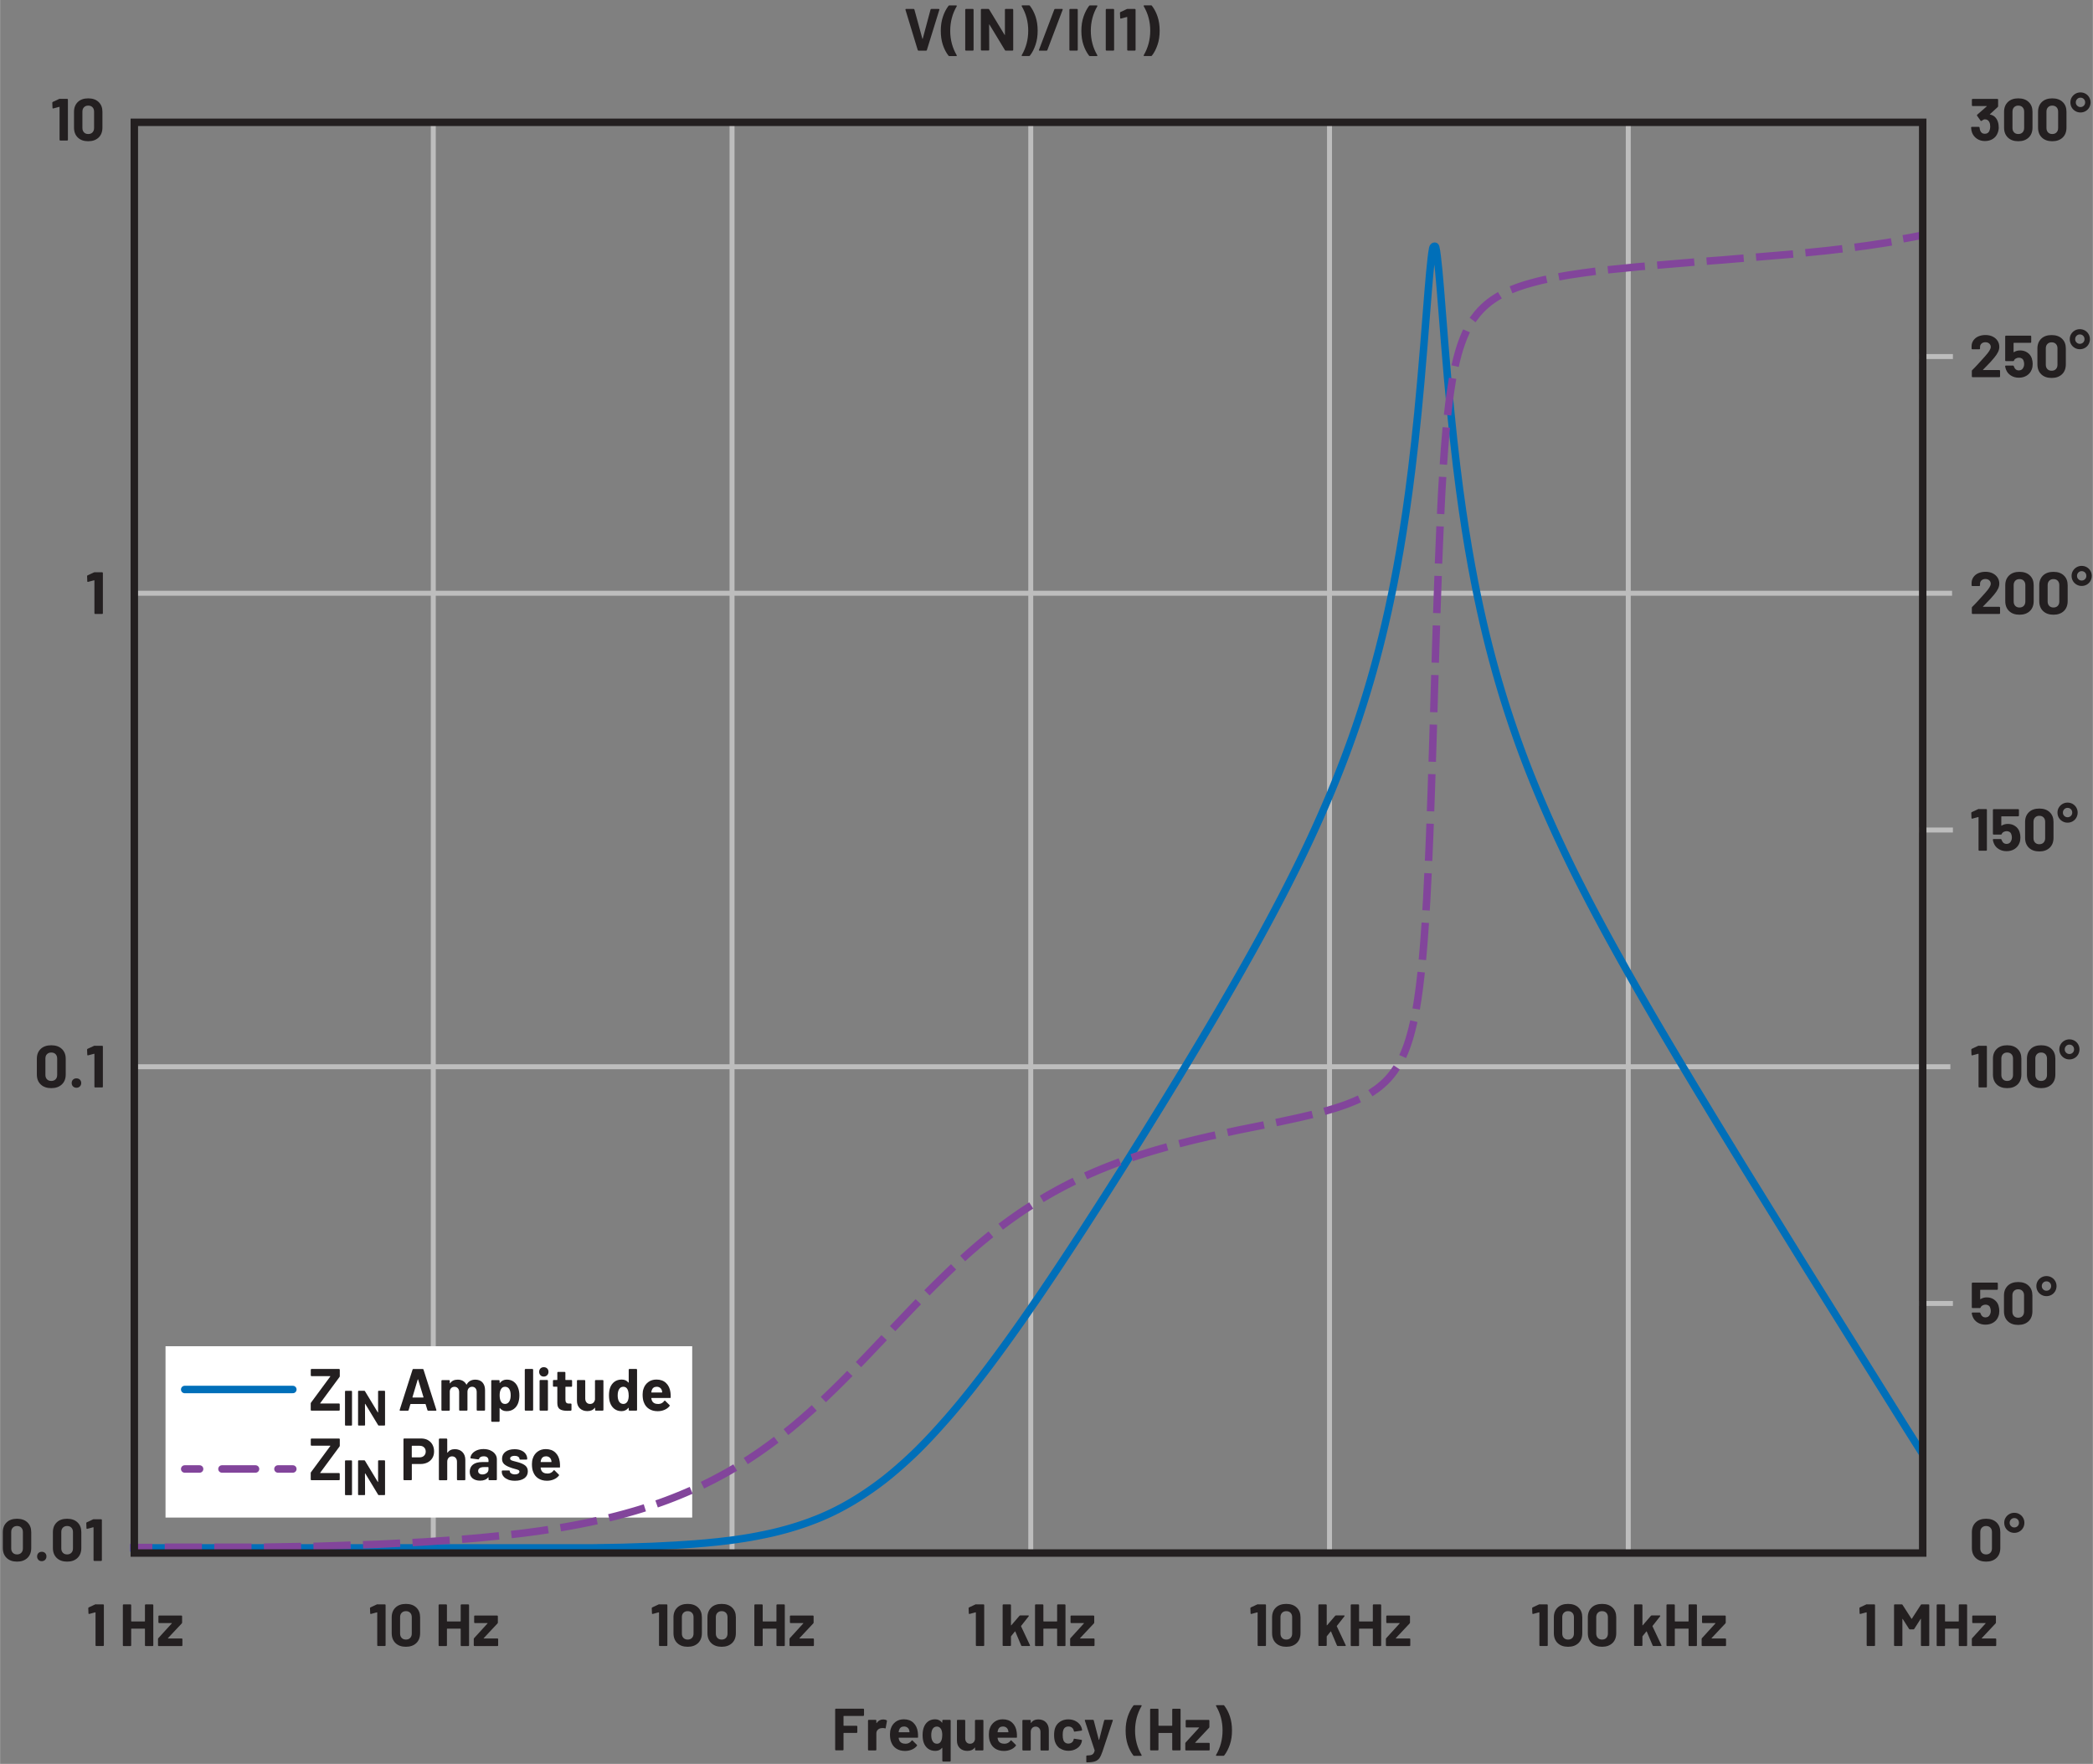 <?xml version="1.0" encoding="UTF-8"?><svg id="uuid-dfff9dc6-8c65-446a-ad13-cb9473fd4b7a" xmlns="http://www.w3.org/2000/svg" width="5.85in" height="4.93in" viewBox="0 0 421.28 355.06"><rect x="0" y="0" width="421.28" height="355.06" fill="#808080" stroke="none"/><g><path d="m184.72,10.08l-2.47-8.11v-.05c-.01-.08.03-.12.12-.12h1.51c.09,0,.14.04.17.12l1.6,5.86s.02.04.04.04.03-.01.04-.04l1.57-5.86c.02-.08.08-.12.17-.12h1.48s.08.02.11.05c.02.03.03.07.01.12l-2.51,8.11c-.02.08-.08.12-.16.12h-1.51c-.08,0-.13-.04-.16-.12Z" fill="#231f20"/><path d="m190.91,11.21c-.47-.61-.85-1.33-1.13-2.17-.28-.84-.42-1.78-.42-2.83s.14-2,.43-2.85c.28-.85.66-1.58,1.13-2.19.05-.06.11-.08.18-.08h1.36c.06,0,.09.02.11.05.02.03.02.07,0,.12-.87,1.49-1.31,3.14-1.31,4.94s.44,3.45,1.31,4.92c.02.03.02.06.02.07,0,.06-.04.1-.13.1h-1.37c-.07,0-.13-.03-.18-.08Z" fill="#231f20"/><path d="m194.32,10.16s-.04-.06-.04-.1V1.94s.01-.07.04-.1.06-.04.1-.04h1.4s.07.01.1.04c.03.03.04.06.04.1v8.11s-.01.07-.04.1-.06.04-.1.04h-1.4s-.07-.01-.1-.04Z" fill="#231f20"/><path d="m202.3,1.84s.06-.04.1-.04h1.4s.07.01.1.04c.03.03.04.06.04.1v8.11s-.01.07-.04.1-.06.04-.1.04h-1.36c-.08,0-.14-.03-.17-.1l-3.11-5.14s-.03-.03-.05-.03c-.02,0-.02.02-.02.05l.02,5.06s-.01.07-.04.1-.06.04-.1.04h-1.4s-.07-.01-.1-.04c-.03-.03-.04-.06-.04-.1V1.94s.01-.07.04-.1.06-.04.1-.04h1.36c.08,0,.14.03.17.1l3.1,5.11s.03.03.05.03c.02,0,.02-.02.02-.05V1.94s0-.07.03-.1Z" fill="#231f20"/><path d="m207.31,1.18c.47.61.85,1.33,1.13,2.17.28.84.42,1.78.42,2.83s-.14,2-.43,2.84c-.28.85-.66,1.58-1.13,2.18-.05.06-.11.08-.18.08h-1.36c-.06,0-.09-.02-.11-.05-.02-.03-.02-.07,0-.12.87-1.47,1.31-3.12,1.31-4.94s-.44-3.43-1.31-4.92c-.02-.03-.02-.06-.02-.07,0-.06.04-.1.13-.1h1.37c.07,0,.13.03.18.08Z" fill="#231f20"/><path d="m209.13,10.03l3.08-8.12c.02-.07.08-.11.17-.11h1.39c.12,0,.16.06.12.17l-3.08,8.12c-.02.07-.08.11-.17.11h-1.39c-.12,0-.16-.06-.12-.17Z" fill="#231f20"/><path d="m215.29,10.16s-.04-.06-.04-.1V1.94s.01-.07.04-.1c.03-.03.06-.04.1-.04h1.4s.07.01.1.04.04.06.04.1v8.11s-.01.07-.04.1c-.03.03-.06.04-.1.04h-1.4s-.07-.01-.1-.04Z" fill="#231f20"/><path d="m219.21,11.21c-.47-.61-.85-1.33-1.13-2.17-.28-.84-.42-1.78-.42-2.83s.14-2,.43-2.85.66-1.58,1.13-2.19c.05-.06.11-.08.18-.08h1.36c.06,0,.09.02.11.05.02.03.02.07,0,.12-.87,1.49-1.31,3.14-1.31,4.94s.44,3.45,1.31,4.92c.02.03.02.06.02.07,0,.06-.04.1-.13.1h-1.37c-.07,0-.13-.03-.18-.08Z" fill="#231f20"/><path d="m222.61,10.16s-.04-.06-.04-.1V1.94s.01-.07.04-.1c.03-.03.06-.04.1-.04h1.4s.07.01.1.04.04.06.04.1v8.11s-.01.07-.04.1c-.03.03-.06.04-.1.04h-1.4s-.07-.01-.1-.04Z" fill="#231f20"/><path d="m226.98,1.8h1.45s.07.01.1.04.04.06.04.1v8.11s-.01.07-.04.1c-.03.03-.06.04-.1.04h-1.4s-.07-.01-.1-.04c-.03-.03-.04-.06-.04-.1V3.48s0-.03-.02-.05c-.02-.02-.03-.02-.05-.01l-1.19.32h-.05c-.07.01-.11-.03-.11-.12l-.04-1.03c0-.08.04-.14.11-.17l1.26-.59s.1-.04.18-.04Z" fill="#231f20"/><path d="m231.87,1.18c.47.61.85,1.33,1.13,2.17s.42,1.78.42,2.83-.14,2-.43,2.84c-.28.85-.66,1.58-1.13,2.18-.05.06-.11.08-.18.08h-1.36c-.06,0-.09-.02-.11-.05-.02-.03-.02-.07,0-.12.87-1.47,1.31-3.12,1.31-4.94s-.44-3.43-1.31-4.92c-.02-.03-.02-.06-.02-.07,0-.06.04-.1.13-.1h1.37c.07,0,.13.03.18.08Z" fill="#231f20"/></g><g><path d="m12.06,19.9h1.45s.07.01.1.04c.03.03.04.06.04.1v8.11s-.01.07-.04.1-.06.04-.1.04h-1.4s-.07-.01-.1-.04c-.03-.03-.04-.06-.04-.1v-6.58s0-.03-.02-.05-.03-.02-.05-.01l-1.19.32h-.05c-.07.01-.11-.03-.11-.12l-.04-1.03c0-.08.04-.14.11-.17l1.26-.59s.1-.04.18-.04Z" fill="#231f20"/><path d="m15.65,27.69c-.51-.49-.77-1.16-.77-2.01v-3.17c0-.83.26-1.49.77-1.98.51-.49,1.21-.73,2.09-.73s1.58.24,2.09.73c.52.49.77,1.15.77,1.98v3.17c0,.85-.26,1.52-.77,2.01-.52.49-1.21.74-2.09.74s-1.58-.25-2.09-.74Zm2.95-1.04c.21-.22.32-.51.32-.88v-3.3c0-.37-.11-.66-.32-.88s-.5-.33-.86-.33-.63.11-.85.33-.32.51-.32.88v3.3c0,.37.11.66.32.88s.49.33.85.33.65-.11.86-.33Z" fill="#231f20"/></g><g><path d="m1.32,313.61c-.51-.49-.77-1.16-.77-2.01v-3.17c0-.83.26-1.49.77-1.98.51-.49,1.21-.73,2.09-.73s1.58.24,2.09.73c.52.49.77,1.15.77,1.98v3.17c0,.85-.26,1.52-.77,2.01-.52.49-1.21.74-2.09.74s-1.58-.25-2.09-.74Zm2.95-1.04c.21-.22.32-.51.32-.88v-3.3c0-.37-.11-.66-.32-.88s-.5-.33-.86-.33-.63.11-.85.33-.32.51-.32.88v3.3c0,.37.11.66.32.88.21.22.49.33.85.33s.65-.11.86-.33Z" fill="#231f20"/><path d="m7.72,313.99c-.18-.18-.27-.41-.27-.68s.09-.51.26-.68.4-.26.68-.26.51.09.68.26c.18.18.26.4.26.68s-.09.5-.27.68c-.18.18-.41.27-.68.27s-.5-.09-.68-.27Z" fill="#231f20"/><path d="m11.4,313.61c-.51-.49-.77-1.16-.77-2.01v-3.17c0-.83.26-1.49.77-1.98.51-.49,1.21-.73,2.09-.73s1.58.24,2.09.73c.52.49.77,1.15.77,1.98v3.17c0,.85-.26,1.52-.77,2.01-.52.49-1.21.74-2.09.74s-1.58-.25-2.09-.74Zm2.95-1.04c.21-.22.32-.51.32-.88v-3.3c0-.37-.11-.66-.32-.88s-.5-.33-.86-.33-.63.11-.85.33-.32.51-.32.88v3.3c0,.37.11.66.32.88.21.22.49.33.85.33s.65-.11.86-.33Z" fill="#231f20"/><path d="m18.9,305.82h1.45s.07.01.1.04c.03.03.04.06.04.1v8.11s-.01.07-.04.1c-.03.03-.06.04-.1.04h-1.4s-.07-.01-.1-.04c-.03-.03-.04-.06-.04-.1v-6.58s0-.03-.02-.05c-.02-.02-.03-.02-.05-.01l-1.19.32h-.05c-.07.01-.11-.03-.11-.12l-.04-1.03c0-.08.04-.14.11-.17l1.26-.59s.1-.04.18-.04Z" fill="#231f20"/></g><g><path d="m19.3,322.95h1.45s.07.01.1.04c.03.03.04.06.04.1v8.11s-.01.07-.04.1c-.03.03-.06.04-.1.04h-1.4s-.07-.01-.1-.04c-.03-.03-.04-.06-.04-.1v-6.58s0-.03-.02-.05c-.02-.02-.03-.02-.05-.01l-1.19.32h-.05c-.07.01-.11-.03-.11-.12l-.04-1.03c0-.08.04-.14.11-.17l1.26-.59s.1-.04.18-.04Z" fill="#231f20"/><path d="m29.2,323s.06-.04.1-.04h1.4s.07.01.1.04c.03.03.04.06.04.1v8.11s-.01.07-.04.1c-.03.03-.06.04-.1.04h-1.4s-.07-.01-.1-.04c-.03-.03-.04-.06-.04-.1v-3.31s-.02-.06-.06-.06h-2.65s-.06.02-.06.06v3.31s-.01.07-.04.1c-.03.03-.06.04-.1.04h-1.4s-.07-.01-.1-.04-.04-.06-.04-.1v-8.11s.01-.07.04-.1c.03-.03.06-.04.1-.04h1.4s.07.01.1.04c.03.03.04.06.04.1v3.23s.02.06.06.06h2.65s.06-.02.06-.06v-3.23s.01-.07.04-.1Z" fill="#231f20"/><path d="m31.83,331.31s-.04-.06-.04-.1v-1.28c0-.06.02-.12.07-.18l2.7-2.96s.03-.07-.02-.07h-2.53s-.07-.01-.1-.04c-.03-.03-.04-.06-.04-.1v-1.24s.01-.07.04-.1c.03-.03.06-.04.1-.04h4.49s.07.01.1.04c.03.03.04.06.04.1v1.27c0,.06-.02.12-.07.18l-2.78,2.96s-.02.07.02.07h2.75s.07.01.1.04c.03.03.04.06.04.1v1.25s-.01.07-.04.1c-.03.03-.06.04-.1.04h-4.62s-.07-.01-.1-.04Z" fill="#231f20"/></g><g><path d="m375.83,322.95h1.45s.07.01.1.04c.03.03.04.06.04.1v8.11s-.01.07-.04.1-.06.04-.1.04h-1.4s-.07-.01-.1-.04c-.03-.03-.04-.06-.04-.1v-6.58s0-.03-.02-.05c-.02-.02-.03-.02-.05-.01l-1.19.32h-.05c-.07.01-.11-.03-.11-.12l-.04-1.03c0-.08.04-.14.11-.17l1.26-.59s.1-.04.18-.04Z" fill="#231f20"/><path d="m386.8,322.95h1.4s.07.01.1.04c.03.03.04.06.04.1v8.11s-.01.07-.04.1c-.03.03-.06.04-.1.04h-1.4s-.07-.01-.1-.04-.04-.06-.04-.1v-5.29s0-.05-.02-.05c-.02,0-.03.01-.05.04l-1.27,1.99c-.04.06-.1.1-.17.1h-.71c-.07,0-.13-.03-.17-.1l-1.27-1.99s-.03-.03-.05-.03c-.02,0-.02.02-.02.05v5.28s-.01.07-.04.1-.06.04-.1.04h-1.4s-.07-.01-.1-.04c-.03-.03-.04-.06-.04-.1v-8.11s.01-.07.04-.1.06-.04.1-.04h1.4c.07,0,.13.03.17.1l1.8,2.8s.05.05.07,0l1.81-2.8c.04-.06.1-.1.17-.1Z" fill="#231f20"/><path d="m394.32,323s.06-.04.1-.04h1.4s.07.01.1.04c.03.03.04.06.04.1v8.11s-.01.07-.04.1c-.03.03-.06.04-.1.04h-1.4s-.07-.01-.1-.04-.04-.06-.04-.1v-3.31s-.02-.06-.06-.06h-2.65s-.06.02-.06.06v3.31s-.01.07-.04.1-.06.04-.1.04h-1.4s-.07-.01-.1-.04c-.03-.03-.04-.06-.04-.1v-8.11s.01-.07.04-.1.06-.04.1-.04h1.4s.07.01.1.04c.03.03.04.06.04.1v3.23s.02.06.06.06h2.65s.06-.02.06-.06v-3.23s.01-.07.04-.1Z" fill="#231f20"/><path d="m396.95,331.31s-.04-.06-.04-.1v-1.28c0-.06.02-.12.07-.18l2.7-2.96s.03-.07-.02-.07h-2.53s-.07-.01-.1-.04-.04-.06-.04-.1v-1.24s.01-.07.04-.1c.03-.03.06-.04.1-.04h4.49s.07.01.1.04c.03.03.04.06.04.1v1.27c0,.06-.02.12-.07.18l-2.78,2.96s-.02.07.02.07h2.75s.07.01.1.04c.03.03.04.06.04.1v1.25s-.01.07-.04.1-.06.04-.1.04h-4.62s-.07-.01-.1-.04Z" fill="#231f20"/></g><g><g><path d="m8.18,218.3c-.52-.49-.78-1.16-.78-2.01v-3.17c0-.83.26-1.49.78-1.98.52-.49,1.23-.73,2.12-.73s1.6.24,2.12.73c.52.49.79,1.15.79,1.98v3.17c0,.85-.26,1.52-.79,2.01-.52.49-1.23.74-2.12.74s-1.6-.25-2.12-.74Zm2.99-1.04c.22-.22.32-.51.32-.88v-3.3c0-.37-.11-.66-.32-.88-.21-.22-.51-.33-.87-.33s-.64.11-.86.33c-.22.22-.32.51-.32.88v3.3c0,.37.11.66.32.88.21.22.5.33.86.33s.66-.11.87-.33Z" fill="#231f20"/><path d="m14.68,218.69c-.18-.18-.27-.41-.27-.68s.09-.51.27-.68c.18-.18.41-.26.69-.26s.52.09.69.26c.18.18.27.4.27.68s-.09.5-.27.68c-.18.18-.41.27-.69.27s-.51-.09-.69-.27Z" fill="#231f20"/><path d="m19.08,210.51h1.47s.08.01.1.04c.03.03.04.06.04.1v8.11s-.01.07-.04.1-.06.04-.1.04h-1.42s-.08-.01-.1-.04-.04-.06-.04-.1v-6.58s0-.03-.02-.05c-.02-.02-.03-.02-.05-.01l-1.21.32h-.05c-.07.01-.11-.03-.11-.12l-.04-1.03c0-.08.04-.14.11-.17l1.28-.59s.1-.04.18-.04Z" fill="#231f20"/></g><line x1="27.32" y1="214.73" x2="392.59" y2="214.73" fill="none" stroke="#bdbdbd"/></g><g><path d="m19.08,115.2h1.47s.08.01.1.04.04.06.04.1v8.11s-.01.07-.04.1c-.03.03-.06.04-.1.04h-1.42s-.08-.01-.1-.04c-.03-.03-.04-.06-.04-.1v-6.58s0-.03-.02-.05c-.02-.02-.03-.02-.05-.01l-1.21.32h-.05c-.07.01-.11-.03-.11-.12l-.04-1.03c0-.08.04-.14.11-.17l1.28-.59s.1-.04.18-.04Z" fill="#231f20"/><line x1="27.32" y1="119.42" x2="392.93" y2="119.42" fill="none" stroke="#bdbdbd"/></g><g><path d="m253.23,322.95h1.45s.07.01.1.04c.03.03.04.06.04.1v8.11s-.01.07-.04.1-.06.04-.1.04h-1.4s-.07-.01-.1-.04c-.03-.03-.04-.06-.04-.1v-6.58s0-.03-.02-.05c-.02-.02-.03-.02-.05-.01l-1.19.32h-.05c-.07.01-.11-.03-.11-.12l-.04-1.03c0-.08.04-.14.11-.17l1.26-.59s.1-.04.18-.04Z" fill="#231f20"/><path d="m256.82,330.75c-.51-.49-.77-1.16-.77-2.01v-3.17c0-.83.26-1.49.77-1.98.51-.49,1.21-.73,2.09-.73s1.58.24,2.09.73c.52.49.77,1.15.77,1.98v3.17c0,.85-.26,1.52-.77,2.01-.52.49-1.21.74-2.09.74s-1.58-.25-2.09-.74Zm2.95-1.04c.21-.22.32-.51.32-.88v-3.3c0-.37-.11-.66-.32-.88-.21-.22-.5-.33-.86-.33s-.63.11-.85.33c-.21.22-.32.51-.32.88v3.3c0,.37.11.66.32.88.21.22.49.33.85.33s.65-.11.86-.33Z" fill="#231f20"/><path d="m265.41,331.31s-.04-.06-.04-.1v-8.11s.01-.07.04-.1c.03-.03.06-.04.1-.04h1.4s.07.01.1.04c.03.03.04.06.04.1v4.04s0,.04.02.04c.02,0,.03,0,.05-.02l1.63-1.9c.06-.06.12-.08.18-.08h1.6c.08,0,.12.03.12.08,0,.02-.01.06-.04.1l-1.52,1.93s-.02.06-.01.08l1.79,3.8s.02.06.02.07c0,.06-.04.1-.13.1h-1.48c-.08,0-.14-.04-.17-.11l-1.19-2.81s-.02-.03-.04-.03c-.02,0-.03,0-.04.02l-.77.96s-.02.06-.02.07v1.75s-.01.07-.04.1c-.03.03-.06.04-.1.04h-1.4s-.07-.01-.1-.04Z" fill="#231f20"/><path d="m276.37,323s.06-.04.1-.04h1.4s.07.01.1.04c.03.03.04.06.04.1v8.11s-.01.07-.04.1c-.03.03-.06.04-.1.04h-1.4s-.07-.01-.1-.04-.04-.06-.04-.1v-3.31s-.02-.06-.06-.06h-2.65s-.06.02-.06.06v3.31s-.01.07-.04.1-.06.04-.1.04h-1.4s-.07-.01-.1-.04c-.03-.03-.04-.06-.04-.1v-8.11s.01-.07.04-.1.06-.04.1-.04h1.4s.07.01.1.04c.03.03.04.06.04.1v3.23s.02.06.06.06h2.65s.06-.02.06-.06v-3.23s.01-.07.04-.1Z" fill="#231f20"/><path d="m279,331.31s-.04-.06-.04-.1v-1.28c0-.06.02-.12.07-.18l2.7-2.96s.03-.07-.02-.07h-2.53s-.07-.01-.1-.04-.04-.06-.04-.1v-1.24s.01-.07.04-.1c.03-.03.06-.04.1-.04h4.49s.07.01.1.04c.03.03.04.06.04.1v1.27c0,.06-.02.12-.07.18l-2.78,2.96s-.02.07.02.07h2.75s.07.01.1.04c.03.03.04.06.04.1v1.25s-.01.07-.04.1-.06.04-.1.04h-4.62s-.07-.01-.1-.04Z" fill="#231f20"/></g><line x1="267.61" y1="24.62" x2="267.61" y2="312.62" fill="none" stroke="#bdbdbd"/><g><path d="m132.73,322.95h1.45s.07.01.1.04c.03.03.04.06.04.1v8.11s-.01.07-.04.1c-.03.03-.06.04-.1.04h-1.4s-.07-.01-.1-.04c-.03-.03-.04-.06-.04-.1v-6.58s0-.03-.02-.05c-.02-.02-.03-.02-.05-.01l-1.19.32h-.05c-.07.01-.11-.03-.11-.12l-.04-1.03c0-.08.04-.14.11-.17l1.26-.59s.1-.04.18-.04Z" fill="#231f20"/><path d="m136.32,330.75c-.51-.49-.77-1.16-.77-2.01v-3.17c0-.83.26-1.49.77-1.98.51-.49,1.21-.73,2.09-.73s1.58.24,2.09.73c.52.49.77,1.15.77,1.98v3.17c0,.85-.26,1.52-.77,2.01-.52.49-1.21.74-2.09.74s-1.58-.25-2.09-.74Zm2.95-1.04c.21-.22.32-.51.32-.88v-3.3c0-.37-.11-.66-.32-.88s-.5-.33-.86-.33-.63.11-.85.33-.32.51-.32.88v3.3c0,.37.11.66.32.88.21.22.49.33.85.33s.65-.11.86-.33Z" fill="#231f20"/><path d="m143.16,330.75c-.51-.49-.77-1.16-.77-2.01v-3.17c0-.83.26-1.49.77-1.98.51-.49,1.21-.73,2.09-.73s1.58.24,2.09.73c.52.49.77,1.15.77,1.98v3.17c0,.85-.26,1.52-.77,2.01-.52.49-1.21.74-2.09.74s-1.58-.25-2.09-.74Zm2.95-1.04c.21-.22.32-.51.32-.88v-3.3c0-.37-.11-.66-.32-.88s-.5-.33-.86-.33-.63.11-.85.33-.32.51-.32.88v3.3c0,.37.11.66.32.88.21.22.49.33.85.33s.65-.11.86-.33Z" fill="#231f20"/><path d="m156.32,323s.06-.04.1-.04h1.4s.07.01.1.04c.03.03.04.06.04.1v8.11s-.01.07-.04.1c-.03.03-.06.04-.1.04h-1.4s-.07-.01-.1-.04c-.03-.03-.04-.06-.04-.1v-3.31s-.02-.06-.06-.06h-2.65s-.06.02-.06.06v3.31s-.01.07-.04.1c-.03.03-.06.04-.1.04h-1.4s-.07-.01-.1-.04-.04-.06-.04-.1v-8.11s.01-.07.04-.1c.03-.03.06-.04.1-.04h1.4s.07.01.1.04c.03.03.04.06.04.1v3.23s.02.06.06.06h2.65s.06-.02.06-.06v-3.23s.01-.07.04-.1Z" fill="#231f20"/><path d="m158.95,331.31s-.04-.06-.04-.1v-1.28c0-.06.02-.12.07-.18l2.7-2.96s.03-.07-.02-.07h-2.53s-.07-.01-.1-.04c-.03-.03-.04-.06-.04-.1v-1.24s.01-.07.04-.1c.03-.03.06-.04.1-.04h4.49s.07.01.1.04c.03.03.04.06.04.1v1.27c0,.06-.02.12-.07.18l-2.78,2.96s-.02.07.02.07h2.75s.07.01.1.04c.03.03.04.06.04.1v1.25s-.01.07-.04.1c-.03.03-.06.04-.1.04h-4.62s-.07-.01-.1-.04Z" fill="#231f20"/></g><line x1="147.34" y1="24.62" x2="147.34" y2="312.62" fill="none" stroke="#bdbdbd"/><g><path d="m76.01,322.95h1.45s.07.01.1.04c.03.03.04.06.04.1v8.11s-.01.07-.04.1c-.03.03-.06.04-.1.04h-1.4s-.07-.01-.1-.04c-.03-.03-.04-.06-.04-.1v-6.58s0-.03-.02-.05c-.02-.02-.03-.02-.05-.01l-1.19.32h-.05c-.07.01-.11-.03-.11-.12l-.04-1.03c0-.08.04-.14.11-.17l1.26-.59s.1-.04.18-.04Z" fill="#231f20"/><path d="m79.6,330.75c-.51-.49-.77-1.16-.77-2.01v-3.17c0-.83.26-1.49.77-1.98.51-.49,1.21-.73,2.09-.73s1.58.24,2.09.73c.52.49.77,1.15.77,1.98v3.17c0,.85-.26,1.52-.77,2.01-.52.49-1.21.74-2.09.74s-1.58-.25-2.09-.74Zm2.95-1.04c.21-.22.32-.51.32-.88v-3.3c0-.37-.11-.66-.32-.88s-.5-.33-.86-.33-.63.11-.85.33-.32.51-.32.88v3.3c0,.37.11.66.32.88.21.22.49.33.85.33s.65-.11.86-.33Z" fill="#231f20"/><path d="m92.76,323s.06-.04.1-.04h1.4s.07.01.1.04c.03.03.04.06.04.1v8.11s-.01.07-.04.1c-.03.03-.06.04-.1.04h-1.4s-.07-.01-.1-.04c-.03-.03-.04-.06-.04-.1v-3.31s-.02-.06-.06-.06h-2.65s-.06.02-.06.06v3.31s-.01.07-.04.1c-.03.03-.06.04-.1.04h-1.4s-.07-.01-.1-.04-.04-.06-.04-.1v-8.11s.01-.07.04-.1c.03-.03.06-.04.1-.04h1.4s.07.01.1.04c.03.03.04.06.04.1v3.23s.02.06.06.06h2.65s.06-.02.06-.06v-3.23s.01-.07.04-.1Z" fill="#231f20"/><path d="m95.39,331.31s-.04-.06-.04-.1v-1.28c0-.06.02-.12.07-.18l2.7-2.96s.03-.07-.02-.07h-2.53s-.07-.01-.1-.04c-.03-.03-.04-.06-.04-.1v-1.24s.01-.07.04-.1c.03-.03.06-.04.1-.04h4.49s.07.01.1.04c.03.03.04.06.04.1v1.27c0,.06-.02.12-.07.18l-2.78,2.96s-.02.07.02.07h2.75s.07.01.1.04c.03.03.04.06.04.1v1.25s-.01.07-.04.1c-.03.03-.06.04-.1.04h-4.62s-.07-.01-.1-.04Z" fill="#231f20"/></g><line x1="87.2" y1="24.62" x2="87.2" y2="312.62" fill="none" stroke="#bdbdbd"/><g><path d="m309.95,322.95h1.45s.07.01.1.04c.03.03.04.06.04.1v8.11s-.01.07-.04.1-.06.04-.1.04h-1.4s-.07-.01-.1-.04c-.03-.03-.04-.06-.04-.1v-6.58s0-.03-.02-.05c-.02-.02-.03-.02-.05-.01l-1.19.32h-.05c-.07.01-.11-.03-.11-.12l-.04-1.03c0-.08.04-.14.11-.17l1.26-.59s.1-.04.18-.04Z" fill="#231f20"/><path d="m313.54,330.75c-.51-.49-.77-1.16-.77-2.01v-3.17c0-.83.26-1.49.77-1.98.51-.49,1.21-.73,2.09-.73s1.58.24,2.09.73c.52.49.77,1.15.77,1.98v3.17c0,.85-.26,1.52-.77,2.01-.52.49-1.21.74-2.09.74s-1.58-.25-2.09-.74Zm2.95-1.04c.21-.22.32-.51.32-.88v-3.3c0-.37-.11-.66-.32-.88-.21-.22-.5-.33-.86-.33s-.63.11-.85.33c-.21.22-.32.51-.32.88v3.3c0,.37.11.66.32.88.21.22.49.33.85.33s.65-.11.86-.33Z" fill="#231f20"/><path d="m320.38,330.75c-.51-.49-.77-1.16-.77-2.01v-3.17c0-.83.26-1.49.77-1.98.51-.49,1.21-.73,2.09-.73s1.58.24,2.09.73c.52.49.77,1.15.77,1.98v3.17c0,.85-.26,1.52-.77,2.01-.52.49-1.21.74-2.09.74s-1.58-.25-2.09-.74Zm2.95-1.04c.21-.22.32-.51.32-.88v-3.3c0-.37-.11-.66-.32-.88-.21-.22-.5-.33-.86-.33s-.63.11-.85.33c-.21.22-.32.51-.32.88v3.3c0,.37.11.66.32.88.21.22.49.33.85.33s.65-.11.86-.33Z" fill="#231f20"/><path d="m328.96,331.31s-.04-.06-.04-.1v-8.11s.01-.07.04-.1c.03-.03.06-.04.1-.04h1.4s.07.01.1.04c.03.03.04.06.04.1v4.04s0,.04.02.04c.02,0,.03,0,.05-.02l1.63-1.9c.06-.06.12-.08.18-.08h1.6c.08,0,.12.03.12.08,0,.02-.01.06-.04.1l-1.52,1.93s-.02.06-.01.08l1.79,3.8s.02.06.02.07c0,.06-.04.1-.13.1h-1.48c-.08,0-.14-.04-.17-.11l-1.19-2.81s-.02-.03-.04-.03c-.02,0-.03,0-.04.02l-.77.96s-.02.06-.02.07v1.75s-.01.07-.04.1c-.03.03-.06.04-.1.04h-1.4s-.07-.01-.1-.04Z" fill="#231f20"/><path d="m339.93,323s.06-.04.1-.04h1.4s.07.01.1.04c.03.03.04.06.04.1v8.11s-.01.07-.04.1c-.03.03-.06.04-.1.04h-1.4s-.07-.01-.1-.04-.04-.06-.04-.1v-3.31s-.02-.06-.06-.06h-2.65s-.06.02-.06.06v3.31s-.01.07-.04.1-.06.04-.1.04h-1.4s-.07-.01-.1-.04c-.03-.03-.04-.06-.04-.1v-8.11s.01-.07.04-.1.06-.04.1-.04h1.4s.07.01.1.04c.03.03.04.06.04.1v3.23s.02.06.06.06h2.65s.06-.02.06-.06v-3.23s.01-.07.04-.1Z" fill="#231f20"/><path d="m342.56,331.31s-.04-.06-.04-.1v-1.28c0-.06.02-.12.07-.18l2.7-2.96s.03-.07-.02-.07h-2.53s-.07-.01-.1-.04-.04-.06-.04-.1v-1.24s.01-.07.04-.1c.03-.03.06-.04.1-.04h4.49s.07.01.1.04c.03.03.04.06.04.1v1.27c0,.06-.02.12-.07.18l-2.78,2.96s-.02.07.02.07h2.75s.07.01.1.04c.03.03.04.06.04.1v1.25s-.01.07-.04.1-.06.04-.1.04h-4.62s-.07-.01-.1-.04Z" fill="#231f20"/></g><line x1="327.75" y1="24.62" x2="327.75" y2="312.62" fill="none" stroke="#bdbdbd"/><g><path d="m196.51,322.95h1.45s.07.01.1.04c.03.03.04.06.04.1v8.11s-.01.07-.04.1c-.03.03-.06.04-.1.04h-1.4s-.07-.01-.1-.04c-.03-.03-.04-.06-.04-.1v-6.58s0-.03-.02-.05c-.02-.02-.03-.02-.05-.01l-1.19.32h-.05c-.07.01-.11-.03-.11-.12l-.04-1.03c0-.08.04-.14.11-.17l1.26-.59s.1-.04.18-.04Z" fill="#231f20"/><path d="m201.85,331.31s-.04-.06-.04-.1v-8.11s.01-.07.04-.1c.03-.03.06-.04.1-.04h1.4s.07.01.1.04c.03.03.04.06.04.1v4.04s0,.04.02.04c.02,0,.03,0,.05-.02l1.63-1.9c.06-.06.12-.08.18-.08h1.6c.08,0,.12.03.12.08,0,.02-.01.06-.04.1l-1.52,1.93s-.02.06-.01.08l1.79,3.8s.02.06.02.07c0,.06-.04.1-.13.1h-1.48c-.08,0-.14-.04-.17-.11l-1.19-2.81s-.02-.03-.04-.03c-.02,0-.03,0-.04.02l-.77.96s-.02.06-.02.07v1.75s-.01.07-.04.1c-.03.03-.06.04-.1.04h-1.4s-.07-.01-.1-.04Z" fill="#231f20"/><path d="m212.82,323s.06-.04.1-.04h1.4s.07.01.1.04c.03.03.04.06.04.1v8.11s-.02.07-.04.1-.06.04-.1.04h-1.4s-.07-.01-.1-.04c-.03-.03-.04-.06-.04-.1v-3.31s-.02-.06-.06-.06h-2.65s-.06.02-.06.06v3.31s-.01.07-.04.1c-.03.03-.06.04-.1.04h-1.4s-.07-.01-.1-.04-.04-.06-.04-.1v-8.11s.01-.07.04-.1c.03-.03.06-.04.1-.04h1.4s.07.01.1.04c.03.03.04.06.04.1v3.23s.02.06.06.06h2.65s.06-.02.06-.06v-3.23s.01-.07.04-.1Z" fill="#231f20"/><path d="m215.44,331.31s-.04-.06-.04-.1v-1.28c0-.06.02-.12.07-.18l2.7-2.96s.03-.07-.02-.07h-2.53s-.07-.01-.1-.04-.04-.06-.04-.1v-1.24s.01-.07.04-.1c.03-.03.06-.04.1-.04h4.49s.07.01.1.04c.03.03.04.06.04.1v1.27c0,.06-.02.12-.07.18l-2.78,2.96s-.02.07.02.07h2.75s.07.01.1.04c.03.03.04.06.04.1v1.25s-.01.07-.04.1-.06.04-.1.04h-4.62s-.07-.01-.1-.04Z" fill="#231f20"/></g><line x1="207.47" y1="24.62" x2="207.47" y2="312.62" fill="none" stroke="#bdbdbd"/><g><path d="m402.33,25.56c0,.43-.07.83-.22,1.2-.19.51-.51.91-.97,1.2s-.99.43-1.6.43-1.14-.15-1.6-.46-.79-.72-.99-1.24c-.11-.31-.18-.65-.19-1.01,0-.1.05-.14.14-.14h1.42c.1,0,.14.05.14.14.03.26.08.46.13.59.07.21.19.37.35.49.16.12.36.17.58.17.45,0,.76-.2.92-.59.11-.24.17-.52.17-.84,0-.38-.06-.68-.18-.92-.18-.38-.49-.56-.92-.56-.09,0-.18.03-.28.08-.1.05-.21.13-.35.22-.03.02-.06.04-.1.04-.05,0-.08-.02-.11-.07l-.71-1s-.02-.05-.02-.08c0-.05.02-.09.05-.12l1.91-1.67s.02-.03.02-.05-.02-.02-.04-.02h-2.82s-.07-.01-.1-.04c-.03-.03-.04-.06-.04-.1v-1.16s.01-.07.04-.1c.03-.03.06-.04.1-.04h5s.07.01.1.04c.03.03.04.06.04.1v1.32c0,.06-.03.12-.08.18l-1.57,1.44s-.02.03-.02.05c0,.02.02.02.05.02.7.14,1.19.55,1.49,1.24.16.37.24.79.24,1.27Z" fill="#231f20"/><path d="m404.17,27.69c-.51-.49-.77-1.16-.77-2.01v-3.17c0-.83.26-1.49.77-1.98.51-.49,1.21-.73,2.09-.73s1.58.24,2.09.73c.52.49.77,1.15.77,1.98v3.17c0,.85-.26,1.52-.77,2.01-.52.49-1.21.74-2.09.74s-1.58-.25-2.09-.74Zm2.95-1.04c.21-.22.32-.51.32-.88v-3.3c0-.37-.11-.66-.32-.88-.21-.22-.5-.33-.86-.33s-.63.11-.85.33c-.21.22-.32.51-.32.88v3.3c0,.37.11.66.32.88.21.22.49.33.85.33s.65-.11.86-.33Z" fill="#231f20"/><path d="m411.01,27.69c-.51-.49-.77-1.16-.77-2.01v-3.17c0-.83.26-1.49.77-1.98.51-.49,1.21-.73,2.09-.73s1.58.24,2.09.73c.52.49.77,1.15.77,1.98v3.17c0,.85-.26,1.52-.77,2.01-.52.49-1.21.74-2.09.74s-1.58-.25-2.09-.74Zm2.95-1.04c.21-.22.32-.51.32-.88v-3.3c0-.37-.11-.66-.32-.88-.21-.22-.5-.33-.86-.33s-.63.11-.85.33c-.21.22-.32.51-.32.88v3.3c0,.37.11.66.32.88.21.22.49.33.85.33s.65-.11.86-.33Z" fill="#231f20"/><path d="m417.76,22.37c-.31-.18-.56-.42-.74-.73s-.27-.65-.27-1.03.09-.71.27-1.01.43-.55.74-.73c.31-.18.65-.27,1.02-.27s.72.09,1.03.27c.31.18.55.42.73.73.18.31.27.65.27,1.01s-.09.72-.27,1.03c-.18.31-.42.55-.73.73-.31.18-.65.27-1.03.27s-.71-.09-1.02-.27Zm1.69-1.09c.18-.18.27-.4.27-.67s-.09-.5-.27-.68c-.18-.18-.4-.27-.67-.27s-.48.09-.66.27c-.18.18-.28.41-.28.68s.09.49.28.67c.18.18.4.27.66.27s.49-.09.67-.27Z" fill="#231f20"/></g><g><path d="m397.69,313.61c-.51-.49-.77-1.16-.77-2.01v-3.17c0-.83.26-1.49.77-1.98.51-.49,1.21-.73,2.09-.73s1.58.24,2.09.73c.52.49.77,1.15.77,1.98v3.17c0,.85-.26,1.52-.77,2.01-.52.49-1.21.74-2.09.74s-1.58-.25-2.09-.74Zm2.95-1.04c.21-.22.32-.51.32-.88v-3.3c0-.37-.11-.66-.32-.88-.21-.22-.5-.33-.86-.33s-.63.11-.85.33c-.21.22-.32.51-.32.88v3.3c0,.37.11.66.32.88.21.22.49.33.85.33s.65-.11.86-.33Z" fill="#231f20"/><path d="m404.44,308.29c-.31-.18-.56-.42-.74-.73-.18-.31-.27-.65-.27-1.03s.09-.71.27-1.01c.18-.31.43-.55.74-.73.31-.18.65-.27,1.02-.27s.72.09,1.03.27c.31.18.55.42.73.73.18.31.27.65.27,1.01s-.09.72-.27,1.03c-.18.31-.42.55-.73.73-.31.18-.65.27-1.03.27s-.71-.09-1.02-.27Zm1.69-1.09c.18-.18.27-.4.27-.67s-.09-.5-.27-.68-.4-.27-.67-.27-.48.09-.66.27c-.18.18-.28.41-.28.68s.09.49.28.67c.18.18.4.27.66.27s.49-.09.67-.27Z" fill="#231f20"/></g><g><path d="m398.35,210.51h1.45s.07.01.1.04c.03.03.04.06.04.1v8.11s-.01.07-.04.1-.06.04-.1.04h-1.4s-.07-.01-.1-.04c-.03-.03-.04-.06-.04-.1v-6.58s0-.03-.02-.05c-.02-.02-.03-.02-.05-.01l-1.19.32h-.05c-.07.01-.11-.03-.11-.12l-.04-1.03c0-.08.04-.14.11-.17l1.26-.59s.1-.04.18-.04Z" fill="#231f20"/><path d="m401.93,218.3c-.51-.49-.77-1.16-.77-2.01v-3.17c0-.83.26-1.49.77-1.98.51-.49,1.21-.73,2.09-.73s1.58.24,2.09.73c.52.49.77,1.15.77,1.98v3.17c0,.85-.26,1.52-.77,2.01-.52.49-1.21.74-2.09.74s-1.58-.25-2.09-.74Zm2.95-1.04c.21-.22.32-.51.32-.88v-3.3c0-.37-.11-.66-.32-.88-.21-.22-.5-.33-.86-.33s-.63.11-.85.33c-.21.22-.32.51-.32.88v3.3c0,.37.11.66.32.88.21.22.49.33.85.33s.65-.11.86-.33Z" fill="#231f20"/><path d="m408.77,218.3c-.51-.49-.77-1.16-.77-2.01v-3.17c0-.83.26-1.49.77-1.98.51-.49,1.21-.73,2.09-.73s1.58.24,2.09.73c.52.49.77,1.15.77,1.98v3.17c0,.85-.26,1.52-.77,2.01-.52.49-1.21.74-2.09.74s-1.58-.25-2.09-.74Zm2.95-1.04c.21-.22.32-.51.32-.88v-3.3c0-.37-.11-.66-.32-.88-.21-.22-.5-.33-.86-.33s-.63.11-.85.33c-.21.22-.32.51-.32.88v3.3c0,.37.11.66.32.88.21.22.49.33.85.33s.65-.11.86-.33Z" fill="#231f20"/><path d="m415.53,212.99c-.31-.18-.56-.42-.74-.73-.18-.31-.27-.65-.27-1.03s.09-.71.27-1.01c.18-.31.43-.55.74-.73.31-.18.65-.27,1.02-.27s.72.09,1.03.27c.31.18.55.42.73.73.18.31.27.65.27,1.01s-.09.72-.27,1.03c-.18.31-.42.55-.73.73-.31.18-.65.27-1.03.27s-.71-.09-1.02-.27Zm1.69-1.09c.18-.18.27-.4.27-.67s-.09-.5-.27-.68-.4-.27-.67-.27-.48.09-.66.27c-.18.18-.28.41-.28.68s.09.49.28.67c.18.18.4.27.66.27s.49-.09.67-.27Z" fill="#231f20"/></g><g><path d="m399.15,122.13s.02.02.05.02h3.25s.07.01.1.04c.03.03.04.06.04.1v1.16s-.01.07-.04.1c-.03.03-.06.04-.1.04h-5.4s-.07-.01-.1-.04c-.03-.03-.04-.06-.04-.1v-1.1c0-.07.02-.13.07-.18.39-.38.79-.8,1.2-1.25.41-.45.66-.73.77-.85.22-.26.45-.52.68-.76.73-.81,1.09-1.41,1.09-1.8,0-.28-.1-.51-.3-.69-.2-.18-.46-.27-.78-.27s-.58.09-.78.27c-.2.18-.3.42-.3.71v.3s-.01.07-.04.1c-.03.03-.06.04-.1.04h-1.42s-.07-.01-.1-.04c-.03-.03-.04-.06-.04-.1v-.56c.02-.43.16-.81.41-1.15.25-.33.58-.59.99-.76s.87-.26,1.39-.26c.57,0,1.06.11,1.48.32.42.21.74.5.97.86.23.36.34.76.34,1.2,0,.34-.08.68-.25,1.03s-.42.73-.76,1.14c-.25.31-.52.62-.8.92-.29.3-.72.74-1.28,1.32l-.18.18s-.02.03-.01.05Z" fill="#231f20"/><path d="m404.41,123c-.51-.49-.77-1.16-.77-2.01v-3.17c0-.83.26-1.49.77-1.98.51-.49,1.21-.73,2.09-.73s1.58.24,2.09.73c.52.49.77,1.15.77,1.98v3.17c0,.85-.26,1.52-.77,2.01-.52.49-1.21.74-2.09.74s-1.58-.25-2.09-.74Zm2.95-1.04c.21-.22.32-.51.32-.88v-3.3c0-.37-.11-.66-.32-.88-.21-.22-.5-.33-.86-.33s-.63.11-.85.33c-.21.22-.32.51-.32.88v3.3c0,.37.11.66.32.88.21.22.49.33.85.33s.65-.11.86-.33Z" fill="#231f20"/><path d="m411.25,123c-.51-.49-.77-1.16-.77-2.01v-3.17c0-.83.26-1.49.77-1.98.51-.49,1.21-.73,2.09-.73s1.58.24,2.09.73c.52.49.77,1.15.77,1.98v3.17c0,.85-.26,1.52-.77,2.01-.52.49-1.21.74-2.09.74s-1.58-.25-2.09-.74Zm2.95-1.04c.21-.22.32-.51.32-.88v-3.3c0-.37-.11-.66-.32-.88-.21-.22-.5-.33-.86-.33s-.63.11-.85.33c-.21.22-.32.51-.32.88v3.3c0,.37.11.66.32.88.21.22.49.33.85.33s.65-.11.86-.33Z" fill="#231f20"/><path d="m418,117.68c-.31-.18-.56-.42-.74-.73s-.27-.65-.27-1.03.09-.71.27-1.01.43-.55.74-.73c.31-.18.65-.27,1.02-.27s.72.09,1.03.27c.31.18.55.42.73.73.18.31.27.65.27,1.01s-.09.72-.27,1.03c-.18.31-.42.55-.73.73-.31.18-.65.27-1.03.27s-.71-.09-1.02-.27Zm1.69-1.09c.18-.18.27-.4.27-.67s-.09-.5-.27-.68c-.18-.18-.4-.27-.67-.27s-.48.09-.66.27c-.18.18-.28.41-.28.68s.09.49.28.67c.18.18.4.27.66.27s.49-.09.67-.27Z" fill="#231f20"/></g><g><rect x="33.3" y="270.99" width="106.02" height="34.49" fill="#fff"/><g><g><path d="m62.57,283.92s-.04-.06-.04-.1v-1.3c0-.06.02-.12.06-.18l3.88-5.26s.02-.03,0-.05c-.01-.02-.03-.02-.05-.02h-3.74s-.07-.01-.1-.04c-.03-.03-.04-.06-.04-.1v-1.16s.01-.07.04-.1c.03-.03.06-.04.1-.04h5.56s.07.01.1.04c.03.03.04.06.04.1v1.3c0,.06-.02.12-.06.18l-3.88,5.26s0,.03,0,.05c0,.02.02.02.05.02h3.74s.07.01.1.04c.03.03.04.06.04.1v1.16s-.01.07-.04.1c-.03.03-.06.04-.1.04h-5.56s-.07-.01-.1-.04Z" fill="#231f20"/><path d="m69.47,286.93s-.04-.05-.04-.08v-6.76s.01-.06.04-.08.05-.04.08-.04h1.17s.06.01.08.04.04.05.04.08v6.76s-.01.06-.04.08-.05.04-.08.04h-1.17s-.06-.01-.08-.04Z" fill="#231f20"/><path d="m76.12,280s.05-.04.08-.04h1.17s.06.01.08.04.04.05.04.08v6.76s-.01.06-.04.08-.05.04-.08.04h-1.13c-.07,0-.11-.03-.14-.08l-2.59-4.28s-.03-.03-.04-.02c-.01,0-.02.02-.02.04l.02,4.22s-.01.06-.04.08-.05.04-.08.04h-1.17s-.06-.01-.08-.04-.04-.05-.04-.08v-6.76s.01-.06.04-.08.05-.04.08-.04h1.13c.07,0,.11.03.14.08l2.58,4.26s.03.03.04.03c.01,0,.02-.02.02-.04v-4.2s0-.06.02-.08Z" fill="#231f20"/><path d="m86.02,283.85l-.36-1.18s-.04-.05-.06-.05h-2.95s-.04.02-.06.05l-.35,1.18c-.02.08-.08.12-.16.12h-1.52s-.08-.01-.11-.04-.03-.07-.01-.13l2.59-8.11c.02-.08.08-.12.16-.12h1.88c.08,0,.13.04.16.12l2.59,8.11s.01.04.01.06c0,.07-.04.11-.13.11h-1.52c-.08,0-.13-.04-.16-.12Zm-2.95-2.53h2.11s.06-.02.05-.07l-1.08-3.56s-.02-.05-.04-.04-.03.02-.04.04l-1.06,3.56s0,.07.05.07Z" fill="#231f20"/><path d="m97.09,278.27c.35.38.53.9.53,1.58v3.97s-.01.07-.04.1c-.03.03-.06.04-.1.04h-1.4s-.07-.01-.1-.04c-.03-.03-.04-.06-.04-.1v-3.6c0-.33-.08-.59-.25-.78-.17-.19-.39-.29-.67-.29s-.51.1-.68.29c-.18.19-.26.45-.26.77v3.61s-.01.07-.04.1c-.03.03-.06.04-.1.04h-1.39s-.07-.01-.1-.04-.04-.06-.04-.1v-3.6c0-.32-.09-.58-.26-.77-.18-.2-.4-.29-.68-.29-.26,0-.47.08-.64.23-.17.15-.27.36-.31.64v3.8s-.01.07-.04.1-.06.04-.1.04h-1.4s-.07-.01-.1-.04c-.03-.03-.04-.06-.04-.1v-5.88s.01-.07.04-.1c.03-.03.06-.04.1-.04h1.4s.07.01.1.04.04.06.04.1v.47s0,.04.02.05.03,0,.05-.02c.33-.49.84-.73,1.52-.73.4,0,.75.08,1.05.25.3.17.53.41.69.72.02.05.05.05.08,0,.18-.33.41-.57.71-.73.3-.16.64-.24,1.01-.24.62,0,1.11.19,1.46.56Z" fill="#231f20"/><path d="m104.53,280.89c0,.55-.08,1.05-.23,1.5-.18.51-.47.92-.87,1.22-.4.3-.89.45-1.47.45s-1.02-.2-1.34-.6c-.02-.02-.03-.03-.05-.02-.02,0-.02.02-.02.05v2.57s-.01.07-.04.1c-.03.03-.06.04-.1.04h-1.4s-.07-.01-.1-.04c-.03-.03-.04-.06-.04-.1v-8.11s.01-.07.04-.1.06-.04.1-.04h1.4s.07.01.1.04c.03.03.04.06.04.1v.4s0,.04.02.04c.02,0,.03,0,.05-.02.34-.44.8-.66,1.39-.66.55,0,1.03.15,1.43.46.4.31.69.74.87,1.29.14.41.22.89.22,1.44Zm-1.75-.02c0-.5-.08-.9-.25-1.2-.18-.34-.48-.52-.89-.52-.37,0-.64.17-.83.52-.17.29-.25.69-.25,1.21s.09.95.26,1.25c.18.32.46.48.82.48s.64-.16.84-.47c.2-.31.3-.74.3-1.27Z" fill="#231f20"/><path d="m105.66,283.92s-.04-.06-.04-.1v-8.11s.01-.07.04-.1c.03-.03.06-.04.1-.04h1.4s.07.01.1.04c.03.03.04.06.04.1v8.11s-.01.07-.04.1-.06.04-.1.04h-1.4s-.07-.01-.1-.04Z" fill="#231f20"/><path d="m108.78,276.83c-.18-.18-.27-.41-.27-.68s.09-.51.26-.68c.18-.18.4-.26.68-.26s.51.09.68.26c.18.18.26.4.26.68s-.09.5-.27.68c-.18.18-.41.27-.68.27s-.5-.09-.68-.27Zm-.14,7.09s-.04-.06-.04-.1v-5.89s.01-.07.04-.1c.03-.03.06-.04.1-.04h1.4s.07.01.1.04c.03.03.04.06.04.1v5.89s-.01.07-.04.1c-.03.03-.06.04-.1.04h-1.4s-.07-.01-.1-.04Z" fill="#231f20"/><path d="m115.11,279.11s-.06.04-.1.04h-1.15s-.06.02-.06.06v2.54c0,.26.05.46.16.59.11.13.28.19.52.19h.4s.07.01.1.04c.03.03.04.06.04.1v1.14c0,.09-.05.14-.14.16-.34.02-.58.02-.72.02-.66,0-1.16-.11-1.49-.33-.33-.22-.5-.63-.5-1.24v-3.22s-.02-.06-.06-.06h-.68s-.07-.01-.1-.04c-.03-.03-.04-.06-.04-.1v-1.07s.01-.07.04-.1c.03-.03.06-.04.1-.04h.68s.06-.02.06-.06v-1.43s.01-.07.04-.1c.03-.03.06-.04.1-.04h1.34s.07.01.1.04c.03.03.04.06.04.1v1.43s.02.06.06.06h1.15s.07.01.1.04c.03.03.04.06.04.1v1.07s-.01.07-.04.1Z" fill="#231f20"/><path d="m119.81,277.84s.06-.04.1-.04h1.4s.07.01.1.04c.03.03.04.06.04.1v5.88s-.01.07-.04.1c-.03.03-.06.04-.1.04h-1.4s-.07-.01-.1-.04c-.03-.03-.04-.06-.04-.1v-.41s0-.04-.02-.04c-.02,0-.03,0-.05.03-.32.43-.82.65-1.49.65-.61,0-1.11-.18-1.5-.55-.39-.37-.59-.88-.59-1.55v-4.01s.01-.07.04-.1c.03-.03.06-.04.1-.04h1.39s.07.01.1.04.04.06.04.1v3.59c0,.32.09.58.26.78.17.2.41.3.71.3.27,0,.5-.08.67-.25s.28-.38.32-.64v-3.78s.01-.07.04-.1Z" fill="#231f20"/><path d="m126.58,275.61s.06-.04.1-.04h1.4s.07.01.1.04c.03.03.04.06.04.1v8.11s-.01.07-.04.1c-.03.03-.06.04-.1.04h-1.4s-.07-.01-.1-.04c-.03-.03-.04-.06-.04-.1v-.4s0-.04-.02-.04c-.02,0-.03,0-.05.02-.34.44-.8.66-1.38.66s-1.04-.16-1.45-.47c-.4-.31-.69-.74-.87-1.28-.14-.42-.2-.9-.2-1.45s.07-1.06.22-1.49c.18-.51.47-.92.87-1.22.4-.3.89-.45,1.47-.45s1.02.2,1.34.6c.02.02.03.03.05.02.02,0,.02-.02.02-.05v-2.57s.01-.07.04-.1Zm-.05,5.27c0-.54-.09-.96-.26-1.26-.18-.31-.45-.47-.8-.47-.38,0-.66.16-.85.47-.2.31-.3.74-.3,1.27,0,.48.08.88.25,1.2.2.34.5.52.89.52.36,0,.64-.17.84-.52.16-.3.24-.7.24-1.21Z" fill="#231f20"/><path d="m135.01,281.27c0,.1-.06.14-.16.14h-3.71s-.06.02-.05.06c.02.16.07.32.13.48.21.45.63.67,1.27.67.51,0,.92-.22,1.21-.62.03-.05.07-.07.11-.07.02,0,.05.02.08.05l.86.85s.06.08.06.11c0,.02-.02.05-.05.1-.26.33-.6.58-1.02.76s-.87.27-1.37.27c-.69,0-1.27-.16-1.75-.47-.48-.31-.82-.75-1.03-1.31-.17-.4-.25-.92-.25-1.57,0-.44.06-.83.18-1.16.18-.57.51-1.02.97-1.36.46-.34,1.01-.5,1.64-.5.8,0,1.44.23,1.93.7.48.46.78,1.08.88,1.86.05.3.06.64.05,1.02Zm-3.84-1.4c-.03.1-.06.23-.08.38,0,.04.02.06.06.06h2.08s.06-.02.05-.06c-.04-.23-.06-.34-.06-.34-.07-.24-.2-.43-.38-.56-.18-.13-.4-.2-.67-.2-.5,0-.84.24-1,.71Z" fill="#231f20"/><path d="m62.57,297.92s-.04-.06-.04-.1v-1.3c0-.06.02-.12.06-.18l3.88-5.26s.02-.03,0-.05c-.01-.02-.03-.02-.05-.02h-3.74s-.07-.01-.1-.04c-.03-.03-.04-.06-.04-.1v-1.16s.01-.07.04-.1c.03-.03.06-.04.1-.04h5.56s.07.01.1.04c.03.03.04.06.04.1v1.3c0,.06-.02.12-.06.18l-3.88,5.26s0,.03,0,.05c0,.02.02.02.05.02h3.74s.07.01.1.04c.03.03.04.06.04.1v1.16s-.01.07-.04.1c-.03.03-.06.04-.1.04h-5.56s-.07-.01-.1-.04Z" fill="#231f20"/><path d="m69.47,300.93s-.04-.05-.04-.08v-6.76s.01-.06.04-.08.05-.04.08-.04h1.17s.06.01.08.04.04.05.04.08v6.76s-.01.06-.04.08-.05.04-.08.04h-1.17s-.06-.01-.08-.04Z" fill="#231f20"/><path d="m76.12,294s.05-.04.08-.04h1.17s.06.01.08.04.04.05.04.08v6.76s-.01.06-.04.08-.05.04-.08.04h-1.13c-.07,0-.11-.03-.14-.08l-2.59-4.28s-.03-.03-.04-.02c-.01,0-.02.02-.02.04l.02,4.22s-.01.06-.04.08-.05.04-.08.04h-1.17s-.06-.01-.08-.04-.04-.05-.04-.08v-6.76s.01-.06.04-.08.05-.04.08-.04h1.13c.07,0,.11.03.14.08l2.58,4.26s.03.03.04.03c.01,0,.02-.02.02-.04v-4.2s0-.06.02-.08Z" fill="#231f20"/><path d="m86.1,289.88c.4.22.71.52.93.92.22.4.33.85.33,1.36s-.11.95-.34,1.33c-.23.38-.55.68-.96.89s-.89.32-1.42.32h-1.7s-.06.02-.06.06v3.06s-.01.07-.04.1c-.03.03-.06.04-.1.04h-1.4s-.07-.01-.1-.04c-.03-.03-.04-.06-.04-.1v-8.12s.01-.07.04-.1c.03-.03.06-.04.1-.04h3.38c.53,0,.99.11,1.39.32Zm-.76,3.15c.22-.21.34-.49.34-.83s-.11-.64-.34-.85c-.22-.22-.52-.32-.89-.32h-1.52s-.06.02-.06.06v2.21s.02.06.06.06h1.52c.37,0,.66-.11.89-.32Z" fill="#231f20"/><path d="m93.06,292.29c.39.39.59.92.59,1.6v3.94s-.01.07-.04.1c-.03.03-.06.04-.1.04h-1.4s-.07-.01-.1-.04c-.03-.03-.04-.06-.04-.1v-3.59c0-.32-.09-.58-.27-.78s-.42-.3-.71-.3-.53.1-.71.3c-.18.2-.27.46-.27.78v3.59s-.01.07-.04.1c-.03.03-.06.04-.1.04h-1.4s-.07-.01-.1-.04c-.03-.03-.04-.06-.04-.1v-8.11s.01-.07.04-.1c.03-.03.06-.04.1-.04h1.4s.07.01.1.04c.03.03.04.06.04.1v2.65s0,.04.02.05c.02,0,.03,0,.04-.01.33-.46.82-.7,1.46-.7s1.16.2,1.55.59Z" fill="#231f20"/><path d="m98.71,291.97c.41.18.73.43.95.74.23.31.34.66.34,1.04v4.07s-.01.07-.04.1c-.03.03-.06.04-.1.04h-1.4s-.07-.01-.1-.04-.04-.06-.04-.1v-.4s0-.04-.02-.05-.03,0-.05.02c-.34.44-.88.66-1.62.66-.62,0-1.13-.15-1.51-.46-.38-.3-.58-.75-.58-1.34s.22-1.09.65-1.43c.43-.34,1.05-.51,1.85-.51h1.22s.06-.02.06-.06v-.26c0-.26-.08-.47-.24-.62-.16-.15-.4-.22-.72-.22-.25,0-.45.04-.62.13s-.27.21-.32.37c-.02.09-.08.13-.16.12l-1.45-.19c-.1-.02-.14-.05-.13-.11.03-.34.17-.64.4-.91.24-.27.55-.48.94-.64.39-.15.82-.23,1.3-.23.52,0,.98.09,1.39.27Zm-.76,4.55c.24-.18.36-.42.36-.71v-.43s-.02-.06-.06-.06h-.86c-.36,0-.64.07-.85.2-.2.14-.31.33-.31.58,0,.22.08.39.23.51s.36.19.61.19c.34,0,.64-.09.88-.28Z" fill="#231f20"/><path d="m102.25,297.82c-.4-.15-.71-.36-.93-.64-.22-.27-.33-.58-.33-.92v-.12s.01-.07.04-.1.06-.04.1-.04h1.33s.07.01.1.04.04.06.04.1h0c0,.19.1.34.29.46.2.12.44.19.74.19.27,0,.49-.05.66-.16.17-.11.25-.24.25-.4,0-.14-.07-.25-.22-.32-.14-.07-.38-.15-.71-.23-.38-.1-.67-.19-.89-.28-.51-.18-.92-.39-1.22-.65-.3-.26-.46-.62-.46-1.1,0-.59.23-1.06.69-1.41.46-.35,1.07-.52,1.83-.52.51,0,.96.08,1.34.25.38.16.68.39.89.69.21.3.32.63.32,1.01,0,.04-.01.07-.04.1-.03.03-.06.04-.1.04h-1.28s-.07-.01-.1-.04-.04-.06-.04-.1c0-.18-.09-.32-.27-.44-.18-.12-.42-.18-.71-.18-.26,0-.48.05-.65.14s-.25.23-.25.4.08.28.25.36.44.16.82.25c.09.02.19.05.3.08.11.03.23.06.36.1.57.17,1.02.38,1.34.65s.49.65.49,1.15c0,.59-.23,1.05-.7,1.39-.47.33-1.1.5-1.89.5-.54,0-1-.08-1.4-.23Z" fill="#231f20"/><path d="m112.73,295.27c0,.1-.06.14-.16.14h-3.71s-.06.02-.05.06c.02.16.07.32.13.48.21.45.63.67,1.27.67.51,0,.92-.22,1.21-.62.03-.05.07-.07.11-.07.02,0,.05.02.08.05l.86.85s.06.08.06.11c0,.02-.02.05-.05.1-.26.33-.6.58-1.02.76s-.87.27-1.37.27c-.69,0-1.27-.16-1.75-.47-.48-.31-.82-.75-1.03-1.31-.17-.4-.25-.92-.25-1.57,0-.44.06-.83.18-1.16.18-.57.51-1.02.97-1.36.46-.34,1.01-.5,1.64-.5.8,0,1.44.23,1.93.7s.78,1.08.88,1.86c.05.3.06.64.05,1.02Zm-3.84-1.4c-.03.1-.06.23-.08.38,0,.04.02.06.06.06h2.08s.06-.02.05-.06c-.04-.23-.06-.34-.06-.34-.07-.24-.2-.43-.38-.56-.18-.13-.4-.2-.67-.2-.5,0-.84.24-1,.71Z" fill="#231f20"/></g><line x1="37.16" y1="279.7" x2="58.93" y2="279.7" fill="none" stroke="#006fb9" stroke-linecap="round" stroke-linejoin="round" stroke-width="1.5"/><g><line x1="58.93" y1="295.7" x2="55.93" y2="295.7" fill="none" stroke="#82459b" stroke-linecap="round" stroke-linejoin="round" stroke-width="1.5"/><line x1="51.42" y1="295.7" x2="42.41" y2="295.7" fill="none" stroke="#82459b" stroke-dasharray="0 0 6.76 4.51" stroke-linecap="round" stroke-linejoin="round" stroke-width="1.5"/><line x1="40.16" y1="295.7" x2="37.16" y2="295.7" fill="none" stroke="#82459b" stroke-linecap="round" stroke-linejoin="round" stroke-width="1.5"/></g></g></g><g><path d="m399.15,74.47s.02.02.05.02h3.25s.07.01.1.04c.03.03.04.06.04.1v1.16s-.01.07-.04.1c-.03.03-.06.04-.1.04h-5.4s-.07-.01-.1-.04c-.03-.03-.04-.06-.04-.1v-1.1c0-.07.02-.13.07-.18.39-.38.79-.8,1.2-1.25.41-.45.66-.73.77-.85.22-.26.45-.52.68-.76.73-.81,1.09-1.41,1.09-1.8,0-.28-.1-.51-.3-.69-.2-.18-.46-.27-.78-.27s-.58.09-.78.27c-.2.18-.3.42-.3.71v.3s-.01.07-.04.1c-.03.03-.06.04-.1.04h-1.42s-.07-.01-.1-.04c-.03-.03-.04-.06-.04-.1v-.56c.02-.43.16-.81.41-1.15.25-.33.58-.59.99-.76s.87-.26,1.39-.26c.57,0,1.06.11,1.48.32.42.21.74.5.97.86.23.36.34.76.34,1.2,0,.34-.08.68-.25,1.03s-.42.73-.76,1.14c-.25.31-.52.62-.8.92-.29.3-.72.74-1.28,1.32l-.18.18s-.02.03-.01.05Z" fill="#231f20"/><path d="m409.16,73.26c0,.41-.06.78-.19,1.1-.18.51-.51.92-.97,1.22-.46.3-1.01.45-1.63.45s-1.14-.15-1.6-.44-.79-.69-.98-1.19c-.08-.21-.14-.43-.18-.66v-.02c0-.09.05-.13.14-.13h1.45c.08,0,.13.04.16.13,0,.05.02.09.04.12.02.03.03.06.04.08.08.21.2.37.36.48.16.11.35.17.56.17s.42-.06.59-.18.29-.29.37-.5c.08-.16.12-.37.12-.62,0-.23-.04-.44-.11-.62-.06-.21-.17-.37-.34-.48-.17-.11-.36-.17-.59-.17s-.43.05-.62.16c-.19.1-.32.24-.38.41-.02.08-.08.12-.16.12h-1.48s-.07-.01-.1-.04c-.03-.03-.04-.06-.04-.1v-4.84s.01-.07.04-.1c.03-.03.06-.04.1-.04h4.96s.07.01.1.04c.03.03.04.06.04.1v1.16s-.01.07-.04.1c-.03.03-.06.04-.1.04h-3.35s-.06.02-.06.06v1.78c-.01.06.01.07.06.04.36-.23.78-.35,1.25-.35.56,0,1.05.14,1.47.43.42.28.72.67.89,1.17.12.39.18.77.18,1.14Z" fill="#231f20"/><path d="m410.88,75.34c-.51-.49-.77-1.16-.77-2.01v-3.17c0-.83.26-1.49.77-1.98.51-.49,1.21-.73,2.09-.73s1.58.24,2.09.73c.52.49.77,1.15.77,1.98v3.17c0,.85-.26,1.52-.77,2.01-.52.49-1.21.74-2.09.74s-1.58-.25-2.09-.74Zm2.95-1.04c.21-.22.32-.51.32-.88v-3.3c0-.37-.11-.66-.32-.88-.21-.22-.5-.33-.86-.33s-.63.11-.85.33c-.21.22-.32.51-.32.88v3.3c0,.37.11.66.32.88.21.22.49.33.85.33s.65-.11.86-.33Z" fill="#231f20"/><path d="m417.63,70.03c-.31-.18-.56-.42-.74-.73s-.27-.65-.27-1.03.09-.71.27-1.01.43-.55.74-.73c.31-.18.65-.27,1.02-.27s.72.09,1.03.27c.31.18.55.42.73.73.18.31.27.65.27,1.01s-.09.72-.27,1.03c-.18.31-.42.55-.73.73-.31.18-.65.27-1.03.27s-.71-.09-1.02-.27Zm1.69-1.09c.18-.18.27-.4.27-.67s-.09-.5-.27-.68c-.18-.18-.4-.27-.67-.27s-.48.09-.66.27c-.18.18-.28.41-.28.68s.09.49.28.67c.18.18.4.27.66.27s.49-.09.67-.27Z" fill="#231f20"/></g><line x1="386.31" y1="71.77" x2="393.1" y2="71.77" fill="none" stroke="#bdbdbd"/><g><path d="m398.35,162.86h1.45s.07.01.1.04.04.06.04.1v8.11s-.01.07-.04.1c-.03.03-.06.04-.1.04h-1.4s-.07-.01-.1-.04c-.03-.03-.04-.06-.04-.1v-6.58s0-.03-.02-.05c-.02-.02-.03-.02-.05-.01l-1.19.32h-.05c-.07.01-.11-.03-.11-.12l-.04-1.03c0-.08.04-.14.11-.17l1.26-.59s.1-.04.18-.04Z" fill="#231f20"/><path d="m406.69,168.57c0,.41-.06.78-.19,1.1-.18.51-.51.92-.97,1.22-.46.3-1.01.45-1.63.45s-1.14-.15-1.6-.44-.79-.69-.98-1.19c-.08-.21-.14-.43-.18-.66v-.02c0-.09.05-.13.14-.13h1.45c.08,0,.13.04.16.13,0,.05.02.09.04.12.02.03.03.06.04.08.08.21.2.37.36.48.16.11.35.17.56.17s.42-.06.59-.18.29-.29.37-.5c.08-.16.12-.37.12-.62,0-.23-.04-.44-.11-.62-.06-.21-.17-.37-.34-.48-.17-.11-.36-.17-.59-.17s-.43.05-.62.16c-.19.1-.32.24-.38.41-.02.08-.08.12-.16.12h-1.48s-.07-.01-.1-.04c-.03-.03-.04-.06-.04-.1v-4.84s.01-.07.04-.1c.03-.03.06-.04.1-.04h4.96s.07.01.1.04c.03.03.04.06.04.1v1.16s-.01.07-.04.1c-.03.03-.06.04-.1.04h-3.35s-.06.02-.06.06v1.78c-.01.06.01.07.06.04.36-.23.78-.35,1.25-.35.56,0,1.05.14,1.47.43.42.28.72.67.89,1.17.12.39.18.77.18,1.14Z" fill="#231f20"/><path d="m408.4,170.65c-.51-.49-.77-1.16-.77-2.01v-3.17c0-.83.26-1.49.77-1.98.51-.49,1.21-.73,2.09-.73s1.58.24,2.09.73c.52.49.77,1.15.77,1.98v3.17c0,.85-.26,1.52-.77,2.01-.52.49-1.21.74-2.09.74s-1.58-.25-2.09-.74Zm2.95-1.04c.21-.22.32-.51.32-.88v-3.3c0-.37-.11-.66-.32-.88-.21-.22-.5-.33-.86-.33s-.63.11-.85.33c-.21.22-.32.51-.32.88v3.3c0,.37.11.66.32.88.21.22.49.33.85.33s.65-.11.86-.33Z" fill="#231f20"/><path d="m415.16,165.33c-.31-.18-.56-.42-.74-.73s-.27-.65-.27-1.03.09-.71.27-1.01.43-.55.74-.73c.31-.18.65-.27,1.02-.27s.72.09,1.03.27c.31.18.55.42.73.73.18.31.27.65.27,1.01s-.09.72-.27,1.03c-.18.31-.42.55-.73.73-.31.18-.65.27-1.03.27s-.71-.09-1.02-.27Zm1.69-1.09c.18-.18.27-.4.27-.67s-.09-.5-.27-.68c-.18-.18-.4-.27-.67-.27s-.48.09-.66.27c-.18.18-.28.41-.28.68s.09.49.28.67c.18.18.4.27.66.27s.49-.09.67-.27Z" fill="#231f20"/></g><line x1="386.31" y1="167.08" x2="393.1" y2="167.08" fill="none" stroke="#bdbdbd"/><g><path d="m402.44,263.88c0,.41-.06.78-.19,1.1-.18.51-.51.92-.97,1.22s-1.01.45-1.63.45-1.14-.15-1.6-.44-.79-.69-.98-1.19c-.08-.21-.14-.43-.18-.66v-.02c0-.09.05-.13.14-.13h1.45c.08,0,.13.04.16.13,0,.05.02.09.04.12.02.03.03.06.04.08.08.21.2.37.36.48s.35.17.56.17.42-.06.59-.18c.17-.12.29-.29.37-.5.08-.16.12-.37.12-.62,0-.23-.04-.44-.11-.62-.06-.21-.17-.37-.34-.48s-.36-.17-.59-.17-.43.05-.62.16c-.19.1-.32.24-.38.41-.02.08-.08.12-.16.12h-1.48s-.07-.01-.1-.04c-.03-.03-.04-.06-.04-.1v-4.84s.01-.07.04-.1.06-.04.1-.04h4.96s.07.01.1.04c.03.03.04.06.04.1v1.16s-.01.07-.04.1-.06.04-.1.04h-3.35s-.06.02-.06.06v1.78c-.01.06.01.07.06.04.36-.23.78-.35,1.25-.35.56,0,1.05.14,1.47.43s.72.67.89,1.17c.12.39.18.77.18,1.14Z" fill="#231f20"/><path d="m404.15,265.96c-.51-.49-.77-1.16-.77-2.01v-3.17c0-.83.26-1.49.77-1.98.51-.49,1.21-.73,2.09-.73s1.58.24,2.09.73c.52.49.77,1.15.77,1.98v3.17c0,.85-.26,1.52-.77,2.01-.52.49-1.21.74-2.09.74s-1.58-.25-2.09-.74Zm2.95-1.04c.21-.22.32-.51.32-.88v-3.3c0-.37-.11-.66-.32-.88-.21-.22-.5-.33-.86-.33s-.63.11-.85.33c-.21.22-.32.51-.32.88v3.3c0,.37.11.66.32.88.21.22.49.33.85.33s.65-.11.86-.33Z" fill="#231f20"/><path d="m410.91,260.64c-.31-.18-.56-.42-.74-.73-.18-.31-.27-.65-.27-1.03s.09-.71.27-1.01c.18-.31.43-.55.74-.73.31-.18.65-.27,1.02-.27s.72.09,1.03.27c.31.18.55.42.73.73.18.31.27.65.27,1.01s-.09.72-.27,1.03c-.18.31-.42.55-.73.73-.31.18-.65.27-1.03.27s-.71-.09-1.02-.27Zm1.69-1.09c.18-.18.27-.4.27-.67s-.09-.5-.27-.68-.4-.27-.67-.27-.48.09-.66.27c-.18.18-.28.41-.28.68s.09.49.28.67c.18.18.4.27.66.27s.49-.09.67-.27Z" fill="#231f20"/></g><line x1="386.31" y1="262.38" x2="393.1" y2="262.38" fill="none" stroke="#bdbdbd"/><path d="m26.9,311.58h15.59c.2,0,.4,0,.6,0,.2,0,.4,0,.6,0h10.8c.2,0,.4,0,.6,0h5.4c.2,0,.4,0,.6,0h3.6c.2,0,.4,0,.6,0h2.4c.2,0,.4,0,.6,0h2.4c.2,0,.4,0,.6,0h1.2c.2,0,.4,0,.6,0h1.2c.2,0,.4,0,.6,0h1.2c.2,0,.4,0,.6,0h.6c.2,0,.4,0,.6,0h1.2c.2,0,.4,0,.6,0h.6c.2,0,.4,0,.6,0s.4,0,.6,0h.6c.2,0,.4,0,.6,0s.4,0,.6,0h.6c.2,0,.4,0,.6,0s.4,0,.6,0,.4,0,.6,0h.6c.2,0,.4,0,.6,0,.2,0,.4,0,.6,0,.2,0,.4,0,.6,0s.4,0,.6,0c.2,0,.4,0,.6,0,.2,0,.4,0,.6,0,.2,0,.4,0,.6,0,.2,0,.4,0,.6,0,.2,0,.4,0,.6,0,.2,0,.4,0,.6,0,.2,0,.4,0,.6,0,.2,0,.4,0,.6,0,.2,0,.4,0,.6,0,.2,0,.4,0,.6,0,.2,0,.4,0,.6,0,.2,0,.4,0,.6,0,.2,0,.4,0,.6,0,.2,0,.4,0,.6,0,.2,0,.4,0,.6,0,.2,0,.4,0,.6,0,.2,0,.4,0,.6,0,.2,0,.4,0,.6,0,.2,0,.4,0,.6,0,.2,0,.4,0,.6,0,.2,0,.4,0,.6,0,.2,0,.4,0,.6,0,.2,0,.4,0,.6,0,.2,0,.4,0,.6,0,.2,0,.4,0,.6,0,.2,0,.4,0,.6,0,.2,0,.4,0,.6,0,.2,0,.4,0,.6,0,.2,0,.4,0,.6,0,.2,0,.4,0,.6,0,.2,0,.4,0,.6,0,.2,0,.4,0,.6,0,.2,0,.4,0,.6,0,.2,0,.4,0,.6,0,.2,0,.4,0,.6,0,.2,0,.4,0,.6,0,.2,0,.4,0,.6,0,.2,0,.4,0,.6,0,.2,0,.4,0,.6,0,.2,0,.4,0,.6,0,.2,0,.4,0,.6,0,.2,0,.4,0,.6,0,.2,0,.4,0,.6,0,.2,0,.4,0,.6,0,.2,0,.4,0,.6,0,.2,0,.4,0,.6,0,.2,0,.4,0,.6,0,.2,0,.4,0,.6,0,.2,0,.4,0,.6,0,.2,0,.4,0,.6,0,.2,0,.4,0,.6,0,.2,0,.4,0,.6-.01.2,0,.4,0,.6-.01.2,0,.4,0,.6-.01.2,0,.4,0,.6-.01.2,0,.4,0,.6-.01.2,0,.4,0,.6-.01.2,0,.4,0,.6-.01.2,0,.4,0,.6-.01.2,0,.4-.01.6-.01.2,0,.4-.01.6-.01.2,0,.4-.01.6-.02.2,0,.4-.01.6-.02.2,0,.4-.01.6-.02.2,0,.4-.01.6-.02.2,0,.4-.01.6-.02.2,0,.4-.01.6-.02.2,0,.4-.01.6-.02.2,0,.4-.02.6-.02.2,0,.4-.01.6-.02.2,0,.4-.02.6-.02.2,0,.4-.02.6-.03.2,0,.4-.02.6-.03.2,0,.4-.02.6-.03.2,0,.4-.02.6-.03.2,0,.4-.02.6-.03.2-.01.4-.02.6-.03.2-.01.4-.02.6-.03.2-.01.4-.02.6-.03.2-.01.4-.02.6-.04.2-.01.4-.03.6-.04.2-.01.4-.03.6-.04.2-.01.4-.03.6-.04.2-.01.4-.03.6-.04.2-.01.4-.03.6-.04.2-.01.4-.03.6-.05.2-.02.4-.03.6-.05.2-.02.4-.03.6-.05.2-.02.4-.04.6-.05.2-.02.4-.04.6-.06.2-.02.4-.04.6-.06.2-.02.4-.04.6-.06.2-.02.4-.04.6-.06.2-.02.4-.04.6-.07s.4-.05.6-.07c.2-.02.4-.05.6-.07.2-.02.4-.05.6-.07.2-.03.4-.05.6-.08.2-.03.4-.05.6-.08.2-.03.4-.06.6-.09.2-.03.4-.06.6-.09.2-.03.4-.06.6-.09.2-.03.4-.06.6-.1.2-.03.4-.07.6-.1.2-.03.4-.07.6-.11.2-.04.4-.07.6-.11.2-.04.4-.08.6-.12.2-.04.4-.08.6-.12.2-.04.4-.08.6-.12.2-.04.4-.09.6-.13.2-.04.4-.09.6-.13.2-.04.4-.09.6-.14s.4-.1.6-.15c.2-.05.4-.1.6-.15.2-.05.4-.1.6-.16.2-.05.4-.11.6-.16.2-.06.4-.11.6-.17.2-.06.4-.12.6-.18.2-.06.4-.12.6-.18.2-.06.4-.13.6-.19.2-.06.4-.13.6-.2.2-.07.4-.13.6-.2.2-.07.4-.14.6-.21.2-.07.4-.15.6-.22.2-.07.4-.15.6-.23.2-.08.4-.16.6-.23.2-.08.4-.16.6-.24.2-.08.4-.17.6-.25.2-.09.4-.17.6-.26.2-.09.4-.18.6-.27.2-.09.4-.18.6-.28.2-.09.4-.19.6-.29.2-.1.4-.2.6-.3.2-.1.4-.2.6-.31.2-.1.4-.21.6-.32.2-.11.4-.22.6-.33.2-.11.4-.22.6-.34.2-.11.4-.23.6-.35s.4-.24.6-.36c.2-.12.4-.24.6-.37.2-.12.4-.25.6-.38.2-.13.4-.26.6-.39.2-.13.4-.26.6-.4.2-.13.4-.27.6-.41.2-.14.4-.28.6-.42.2-.14.4-.29.6-.43.2-.15.4-.29.6-.44.2-.15.4-.3.6-.45.2-.15.4-.31.6-.46.2-.16.4-.32.6-.48.2-.16.4-.32.6-.49.2-.16.4-.33.6-.5.2-.17.4-.34.6-.51.2-.17.4-.35.6-.52.2-.17.4-.35.6-.53.2-.18.4-.36.6-.54.2-.18.4-.37.6-.55.2-.19.4-.37.6-.56.2-.19.4-.38.6-.57.2-.19.4-.39.6-.58.2-.2.4-.39.6-.6.2-.2.4-.4.6-.61.2-.2.4-.41.6-.62.2-.21.4-.42.6-.63.2-.21.4-.42.6-.64.2-.21.4-.43.6-.65.2-.22.4-.44.6-.66.2-.22.4-.44.6-.67.2-.22.4-.45.6-.67.2-.23.4-.45.6-.68.2-.23.4-.46.6-.69.2-.23.4-.47.6-.7.2-.23.4-.47.6-.71.2-.24.4-.48.6-.72.2-.24.4-.48.6-.73.2-.24.4-.49.6-.74.2-.25.4-.49.6-.74.2-.25.4-.5.6-.75.2-.25.4-.5.6-.76.2-.25.4-.51.6-.77.2-.26.4-.51.6-.77.2-.26.4-.52.6-.78s.4-.52.6-.79c.2-.26.4-.53.6-.79.2-.27.4-.53.6-.8.2-.27.4-.54.6-.81.2-.27.4-.54.6-.81.2-.27.4-.54.6-.82.2-.27.4-.55.6-.82.2-.28.4-.55.6-.83.2-.28.4-.55.6-.83.2-.28.4-.56.6-.84.2-.28.4-.56.6-.84.2-.28.4-.57.6-.85.2-.28.4-.57.6-.85s.4-.57.6-.86c.2-.29.4-.57.6-.86.2-.29.4-.58.6-.87.2-.29.4-.58.6-.87.2-.29.4-.58.6-.87.2-.29.4-.59.6-.88.2-.29.4-.59.6-.88.2-.29.4-.59.6-.89.2-.3.4-.59.6-.89.2-.3.4-.6.6-.89.2-.3.4-.6.6-.9.2-.3.4-.6.6-.9.2-.3.4-.6.6-.9.2-.3.4-.6.6-.91.2-.3.4-.61.6-.91.2-.3.4-.61.6-.91.2-.3.4-.61.6-.91.2-.31.4-.61.6-.92.2-.31.4-.61.6-.92.2-.31.4-.61.6-.92.2-.31.4-.62.6-.92.2-.31.4-.62.6-.93.2-.31.4-.62.6-.93.2-.31.4-.62.6-.93.2-.31.4-.62.6-.93.2-.31.4-.62.6-.93.2-.31.4-.62.6-.94.2-.31.4-.63.6-.94.2-.31.4-.63.6-.94.2-.31.4-.63.6-.94.2-.32.4-.63.6-.94.2-.32.4-.63.6-.95.2-.32.4-.63.6-.95.2-.32.4-.63.6-.95.2-.32.4-.63.6-.95.2-.32.4-.64.6-.95.2-.32.4-.64.6-.96.2-.32.4-.64.6-.96.2-.32.4-.64.6-.96.2-.32.4-.64.6-.96.2-.32.4-.64.6-.96.2-.32.4-.64.6-.97.2-.32.4-.64.6-.97.2-.32.4-.65.6-.97.2-.32.4-.65.6-.97.2-.32.4-.65.6-.97.2-.32.4-.65.6-.97.2-.32.4-.65.6-.98.2-.33.4-.65.6-.98.2-.33.4-.65.6-.98.2-.33.4-.65.6-.98.2-.33.4-.66.6-.98.2-.33.4-.66.6-.99.2-.33.4-.66.6-.99.2-.33.4-.66.6-.99.2-.33.4-.66.6-.99.2-.33.4-.66.6-1,.2-.33.4-.67.6-1,.2-.33.4-.67.6-1,.2-.33.4-.67.6-1,.2-.33.4-.67.6-1.01.2-.34.4-.67.6-1.01.2-.34.4-.67.6-1.01.2-.34.4-.68.6-1.02.2-.34.4-.68.6-1.02.2-.34.4-.68.6-1.02.2-.34.4-.68.6-1.03.2-.34.4-.69.6-1.03.2-.34.4-.69.6-1.03.2-.35.4-.69.6-1.04.2-.35.4-.69.6-1.04.2-.35.4-.7.6-1.05.2-.35.4-.7.6-1.05.2-.35.4-.7.6-1.06.2-.35.4-.71.6-1.06.2-.35.4-.71.6-1.07.2-.36.4-.71.6-1.07.2-.36.4-.72.6-1.08.2-.36.4-.72.6-1.08.2-.36.4-.73.6-1.09.2-.36.4-.73.6-1.1.2-.37.4-.74.6-1.11.2-.37.4-.74.6-1.11.2-.37.4-.75.6-1.12.2-.38.4-.75.6-1.13.2-.38.4-.76.6-1.14.2-.38.4-.76.6-1.15.2-.38.4-.77.6-1.16.2-.39.4-.78.6-1.17.2-.39.4-.78.6-1.18.2-.4.4-.79.6-1.19.2-.4.4-.8.6-1.2.2-.4.4-.81.6-1.22.2-.41.4-.82.6-1.23.2-.41.4-.83.6-1.25.2-.42.4-.84.6-1.26.2-.42.4-.85.6-1.28.2-.43.4-.86.6-1.3.2-.44.4-.87.6-1.32.2-.44.4-.89.6-1.34.2-.45.4-.9.6-1.36.2-.46.4-.92.6-1.38.2-.46.4-.93.6-1.4.2-.47.4-.95.6-1.43.2-.48.4-.97.6-1.46.2-.49.4-.99.6-1.49.2-.5.4-1.01.6-1.52.2-.51.4-1.03.6-1.55.2-.52.4-1.05.6-1.59.2-.54.4-1.08.6-1.63.2-.55.4-1.11.6-1.67.2-.57.4-1.14.6-1.72.2-.58.4-1.17.6-1.77.2-.6.4-1.21.6-1.83.2-.62.4-1.25.6-1.89.2-.64.4-1.29.6-1.95.2-.66.4-1.34.6-2.02.2-.69.4-1.39.6-2.1.2-.71.4-1.44.6-2.19.2-.75.4-1.51.6-2.28.2-.78.4-1.57.6-2.39.2-.82.4-1.65.6-2.51.2-.86.4-1.74.6-2.64.2-.91.4-1.83.6-2.79.2-.96.4-1.94.6-2.97.2-1.02.4-2.07.6-3.16.2-1.09.4-2.21.6-3.38.2-1.17.4-2.38.6-3.64.2-1.26.4-2.57.6-3.94.2-1.37.4-2.79.6-4.29.2-1.5.4-3.06.6-4.71.2-1.65.4-3.37.6-5.2.2-1.83.4-3.74.6-5.77.2-2.03.4-4.17.6-6.42.2-2.25.4-4.65.6-7.09.2-2.44.4-5.09.6-7.56.2-2.46.4-5.19.6-7.22.2-2.02.4-4.07.6-4.93.1-.42.5-.57.6-.21.2.74.4,2.68.6,4.64.2,1.96.4,4.68.6,7.12.2,2.45.4,5.12.6,7.57.2,2.45.4,4.87.6,7.14.2,2.27.4,4.43.6,6.48.2,2.05.4,3.98.6,5.82.2,1.84.4,3.58.6,5.24.2,1.66.4,3.23.6,4.74.2,1.51.4,2.94.6,4.32.2,1.38.4,2.7.6,3.97.2,1.27.4,2.49.6,3.66.2,1.18.4,2.31.6,3.4.2,1.1.4,2.15.6,3.18.2,1.03.4,2.02.6,2.98.2.96.4,1.9.6,2.81.2.91.4,1.79.6,2.66.2.86.4,1.7.6,2.52.2.82.4,1.62.6,2.4.2.78.4,1.54.6,2.29.2.75.4,1.48.6,2.2.2.72.4,1.42.6,2.11.2.69.4,1.37.6,2.03.2.66.4,1.32.6,1.96.2.64.4,1.27.6,1.89.2.62.4,1.23.6,1.83.2.6.4,1.19.6,1.78.2.58.4,1.16.6,1.73.2.57.4,1.13.6,1.68.2.55.4,1.1.6,1.64.2.54.4,1.07.6,1.59.2.53.4,1.04.6,1.56.2.51.4,1.02.6,1.52.2.5.4,1,.6,1.49.2.49.4.98.6,1.46.2.48.4.96.6,1.43.2.47.4.94.6,1.41.2.47.4.93.6,1.38.2.46.4.91.6,1.36.2.45.4.9.6,1.34.2.44.4.88.6,1.32.2.44.4.87.6,1.3.2.43.4.86.6,1.28.2.42.4.85.6,1.27.2.42.4.84.6,1.25.2.41.4.83.6,1.24.2.41.4.82.6,1.22.2.4.4.81.6,1.21.2.4.4.8.6,1.19.2.4.4.79.6,1.18.2.39.4.78.6,1.17.2.39.4.78.6,1.16.2.39.4.77.6,1.15.2.38.4.76.6,1.14.2.38.4.76.6,1.13.2.38.4.75.6,1.12.2.37.4.75.6,1.12.2.37.4.74.6,1.11.2.37.4.74.6,1.1.2.37.4.73.6,1.09.2.36.4.73.6,1.09.2.36.4.72.6,1.08.2.36.4.72.6,1.08.2.36.4.71.6,1.07.2.36.4.71.6,1.07.2.35.4.71.6,1.06.2.35.4.7.6,1.06.2.35.4.7.6,1.05.2.35.4.7.6,1.05.2.35.4.7.6,1.04.2.35.4.69.6,1.04.2.35.4.69.6,1.04.2.34.4.69.6,1.03.2.34.4.69.6,1.03.2.34.4.68.6,1.03.2.34.4.68.6,1.02.2.34.4.68.6,1.02.2.34.4.68.6,1.02.2.34.4.68.6,1.01.2.34.4.67.6,1.01.2.34.4.67.6,1.01.2.34.4.67.6,1.01.2.34.4.67.6,1,.2.33.4.67.6,1,.2.33.4.67.6,1,.2.33.4.67.6,1,.2.33.4.67.6,1,.2.33.4.66.6,1,.2.33.4.66.6.99.2.33.4.66.6.99.2.33.4.66.6.99.2.33.4.66.6.99.2.33.4.66.6.99.2.33.4.66.6.99.2.33.4.66.6.99.2.33.4.66.6.98.2.33.4.65.6.98.2.33.4.65.6.98.2.33.4.65.6.98.2.33.4.65.6.98.2.33.4.65.6.98.2.33.4.65.6.98.2.33.4.65.6.98.2.33.4.65.6.98.2.32.4.65.6.98.2.32.4.65.6.97.2.32.4.65.6.97.2.32.4.65.6.97.2.32.4.65.6.97.2.32.4.65.6.97.2.32.4.65.6.97.2.32.4.65.6.97.2.32.4.65.6.97.2.32.4.65.6.97.2.32.4.65.6.97.2.32.4.65.6.97.2.32.4.65.6.97.2.32.4.64.6.97.2.32.4.65.6.97.2.32.4.64.6.97.2.32.4.64.6.97.2.32.4.64.6.97.2.32.4.64.6.97.2.32.4.64.6.97.2.32.4.64.6.97.2.32.4.64.6.96.2.32.4.64.6.96.2.32.4.64.6.96.2.32.4.64.6.96.2.32.4.64.6.96.2.32.4.64.6.96.2.32.4.64.6.96.2.32.4.64.6.96.2.32.4.64.6.96.2.32.4.64.6.96.2.32.4.64.6.96.2.32.4.64.6.96.2.32.4.64.6.96.2.32.4.64.6.96.2.32.4.64.6.96.2.32.4.64.6.96.2.32.4.64.6.96.2.32.4.64.6.96.2.32.4.64.6.96.2.32.4.64.6.96.2.32.4.64.6.96.2.32.4.64.6.96.2.32.4.64.6.96.2.32.4.64.6.96.2.32.4.64.6.96.2.32.4.64.6.96.2.32.4.64.6.96.2.32.4.64.6.96.2.32.4.64.6.96.2.32.4.64.6.96.2.32.4.64.6.96.2.32.4.64.6.96.2.32.4.64.6.96.2.32.4.64.6.96.2.32.4.64.6.95.2.32.4.64.6.95.2.32.4.64.6.95.2.32.4.64.6.95.2.32.4.64.6.95" fill="none" stroke="#006fb9" stroke-linecap="square" stroke-miterlimit="10" stroke-width="1.5"/><g><path d="m26.9,311.5c.2,0,.4,0,.6,0,.2,0,.4,0,.6,0,.2,0,.4,0,.6,0,.2,0,.4,0,.6,0,.2,0,.4,0,.6,0" fill="none" stroke="#82459b" stroke-linecap="square" stroke-miterlimit="10" stroke-width="1.5"/><path d="m33.89,311.45c.07,0,.14,0,.21,0,.2,0,.4,0,.6,0,.2,0,.4,0,.6,0,.2,0,.4,0,.6,0,.2,0,.4,0,.6,0,.2,0,.4,0,.6,0,.2,0,.4,0,.6,0,.2,0,.4,0,.6,0,.2,0,.4,0,.6,0,.2,0,.4,0,.6,0,.2,0,.4,0,.6,0,.2,0,.4,0,.6,0,.2,0,.4,0,.6,0,.2,0,.4,0,.6,0,.2,0,.4,0,.6,0,.2,0,.4,0,.6,0,.2,0,.4,0,.6,0,.2,0,.4,0,.6,0,.2,0,.4,0,.6,0,.2,0,.4,0,.6,0,.2,0,.4,0,.6,0,.2,0,.4,0,.6,0,.2,0,.4,0,.6,0,.2,0,.4,0,.6,0,.2,0,.4,0,.6,0,.2,0,.4,0,.6,0,.2,0,.4,0,.6,0,.2,0,.4,0,.6,0,.2,0,.4,0,.6,0,.2,0,.4,0,.6,0,.2,0,.4,0,.6-.01.2,0,.4,0,.6,0,.2,0,.4,0,.6-.01.2,0,.4,0,.6-.01.2,0,.4,0,.6-.01.2,0,.4,0,.6-.01.2,0,.4,0,.6-.01.2,0,.4,0,.6-.01.2,0,.4,0,.6-.01.2,0,.4,0,.6-.01.2,0,.4,0,.6-.01.2,0,.4,0,.6-.01.2,0,.4,0,.6-.01.2,0,.4,0,.6-.01.2,0,.4,0,.6-.01.2,0,.4,0,.6-.01.2,0,.4,0,.6-.01.2,0,.4-.01.6-.01.2,0,.4,0,.6-.01.2,0,.4,0,.6-.01.2,0,.4-.01.6-.01.2,0,.4-.01.6-.02.2,0,.4-.01.6-.02.2,0,.4-.01.6-.02.2,0,.4-.01.6-.02.2,0,.4-.01.6-.02.2,0,.4-.01.6-.02.2,0,.4-.01.6-.02.2,0,.4-.01.6-.02.2,0,.4-.01.6-.02.2,0,.4-.01.6-.02.2,0,.4-.01.6-.02.2,0,.4-.01.6-.02.2,0,.4-.01.6-.02.2,0,.4-.01.6-.02.2,0,.4-.01.6-.02.2,0,.4-.01.6-.02.2,0,.4-.01.6-.02.2,0,.4-.01.6-.02.2,0,.4-.02.6-.02.2,0,.4-.02.6-.02.2,0,.4-.02.6-.03.2,0,.4-.02.6-.03.2,0,.4-.02.6-.03.2,0,.4-.02.6-.03.2,0,.4-.02.6-.03.2,0,.4-.02.6-.03.2,0,.4-.02.6-.03.2-.01.4-.02.6-.03.2,0,.4-.02.6-.03.2-.01.4-.02.6-.03.2-.01.4-.02.6-.03.2-.01.4-.02.6-.03.2-.01.4-.02.6-.03.2-.01.4-.02.6-.03.2-.01.4-.02.6-.03.2-.01.4-.02.6-.04.2-.01.4-.02.6-.04.2-.01.4-.02.6-.04.2-.01.4-.03.6-.04.2-.01.4-.03.6-.04.2-.01.4-.03.6-.04.2-.01.4-.03.6-.04.2-.01.4-.03.6-.04.2-.01.4-.03.6-.04.2-.01.4-.03.6-.04.2-.01.4-.03.6-.04.2-.01.4-.03.6-.05.2-.02.4-.03.6-.05.2-.02.4-.03.6-.05.2-.02.4-.03.6-.05.2-.02.4-.03.6-.05.2-.02.4-.03.6-.05.2-.02.4-.03.6-.05.2-.02.4-.04.6-.05.2-.02.4-.04.6-.06.2-.02.4-.04.6-.06.2-.02.4-.04.6-.06.2-.02.4-.04.6-.06.2-.02.4-.04.6-.06.2-.02.4-.04.6-.06.2-.02.4-.04.6-.06.2-.02.4-.04.6-.06.2-.02.4-.04.6-.07.2-.02.4-.04.6-.07.2-.02.4-.05.6-.07.2-.02.4-.05.6-.07.2-.02.4-.05.6-.07.2-.02.4-.05.6-.07.2-.02.4-.05.6-.07.2-.03.4-.05.6-.08.2-.03.4-.05.6-.08.2-.03.4-.05.6-.08.2-.03.4-.06.6-.08.2-.03.4-.06.6-.08.2-.03.4-.06.6-.09.2-.03.4-.06.6-.09.2-.03.4-.06.6-.09.2-.03.4-.06.6-.09.2-.03.4-.06.6-.09.2-.03.4-.06.6-.1.2-.03.4-.07.6-.1.2-.03.4-.07.6-.1.2-.03.4-.07.6-.1.2-.03.4-.07.6-.11.2-.04.4-.07.6-.11.2-.04.4-.07.6-.11.2-.04.4-.07.6-.11.2-.04.4-.08.6-.12.2-.04.4-.08.6-.12.2-.04.4-.08.6-.12.2-.04.4-.08.6-.12.2-.04.4-.08.6-.13.2-.04.4-.09.6-.13.2-.04.4-.09.6-.13.2-.04.4-.09.6-.14.2-.05.4-.09.6-.14.2-.05.4-.09.6-.14.2-.05.4-.1.6-.15.2-.05.4-.1.6-.15.2-.05.4-.1.6-.15.2-.05.4-.1.6-.16.2-.05.4-.11.6-.16.2-.05.4-.11.6-.16.2-.06.4-.11.6-.17.2-.06.4-.11.6-.17.2-.06.4-.12.6-.17.2-.06.4-.12.6-.18.2-.06.4-.12.6-.18.2-.06.4-.12.6-.19.2-.06.4-.13.6-.19.2-.06.4-.13.6-.19.2-.07.4-.13.6-.2.2-.07.4-.13.6-.2.2-.07.4-.14.6-.21.2-.07.4-.14.6-.21.2-.07.4-.14.6-.22.2-.07.4-.15.6-.22.2-.07.4-.15.6-.23.2-.08.4-.15.6-.23.2-.08.4-.16.6-.24.2-.08.4-.16.6-.24.2-.08.4-.16.6-.25.2-.08.4-.17.6-.25.2-.09.4-.17.6-.26.2-.09.4-.17.6-.26.2-.09.4-.18.6-.27.2-.09.4-.18.6-.27.2-.09.4-.19.6-.28.2-.09.4-.19.6-.28.2-.1.4-.19.6-.29.2-.1.4-.2.6-.3.2-.1.4-.2.6-.3.2-.1.4-.2.6-.31.2-.1.4-.21.6-.32.2-.11.4-.21.6-.32.2-.11.4-.22.6-.33.2-.11.4-.22.6-.33.2-.11.4-.23.6-.34.2-.12.4-.23.6-.35.2-.12.4-.24.6-.36.2-.12.4-.24.6-.36.2-.12.4-.25.6-.37.2-.12.4-.25.6-.38.2-.13.4-.25.6-.38.2-.13.4-.26.6-.39.2-.13.4-.26.6-.4.2-.13.4-.27.6-.4.2-.14.4-.27.6-.41.2-.14.4-.28.6-.42.2-.14.4-.28.6-.43.2-.14.4-.29.6-.43.2-.15.4-.29.6-.44.2-.15.4-.3.6-.45.2-.15.4-.3.6-.46.2-.15.4-.31.6-.46.2-.16.4-.31.6-.47.2-.16.4-.32.6-.48.2-.16.4-.32.6-.48.2-.16.4-.33.6-.49.2-.16.4-.33.6-.5.2-.17.4-.34.6-.51.2-.17.4-.34.6-.51.2-.17.4-.35.6-.52.2-.17.4-.35.6-.53.2-.18.4-.35.6-.53.2-.18.4-.36.6-.54.2-.18.4-.36.6-.55.2-.18.4-.37.6-.55.2-.19.4-.37.6-.56.2-.19.4-.38.6-.56.2-.19.4-.38.6-.57.2-.19.4-.38.6-.58.2-.19.4-.39.6-.58.2-.19.4-.39.6-.59.2-.2.4-.39.6-.59.2-.2.4-.4.6-.6.2-.2.4-.4.6-.6.2-.2.4-.4.6-.61.2-.2.4-.41.6-.61.2-.2.4-.41.6-.61.2-.21.4-.41.6-.62.2-.21.4-.41.6-.62.2-.21.4-.42.6-.62.2-.21.4-.42.6-.63.2-.21.4-.42.6-.63.2-.21.4-.42.6-.63.2-.21.4-.42.6-.63.2-.21.4-.42.6-.63.2-.21.4-.42.6-.63.2-.21.4-.42.6-.64.2-.21.4-.42.6-.64.2-.21.4-.42.6-.64.2-.21.4-.42.6-.64.2-.21.4-.42.6-.63.2-.21.4-.42.6-.63.2-.21.4-.42.6-.63.2-.21.4-.42.6-.63.2-.21.4-.42.6-.63.2-.21.4-.42.6-.63.2-.21.4-.42.6-.62.2-.21.4-.42.6-.62.2-.21.4-.41.6-.62.2-.21.4-.41.6-.62.2-.2.4-.41.6-.61.2-.2.4-.41.6-.61.2-.2.4-.4.6-.6.2-.2.4-.4.6-.6.2-.2.4-.4.6-.59.2-.2.4-.39.6-.59.2-.2.4-.39.6-.58.2-.19.4-.39.6-.58.2-.19.4-.38.6-.57.2-.19.4-.38.6-.57.2-.19.4-.37.6-.56.2-.19.4-.37.6-.55.2-.18.4-.37.6-.55.2-.18.4-.36.6-.54.2-.18.4-.36.6-.54.2-.18.4-.35.6-.53.2-.17.4-.35.6-.52.2-.17.4-.34.6-.52.2-.17.4-.34.6-.51.2-.17.4-.34.6-.5.2-.17.4-.33.6-.49.2-.16.4-.33.6-.49.2-.16.4-.32.6-.48.2-.16.4-.32.6-.47.2-.16.4-.31.6-.47.2-.15.4-.31.6-.46.2-.15.4-.3.6-.45.2-.15.4-.3.6-.44.2-.15.4-.29.6-.44.2-.14.4-.29.6-.43.2-.14.4-.28.6-.42.2-.14.4-.28.6-.42.2-.14.4-.27.6-.41.2-.13.4-.27.6-.4.2-.13.4-.26.6-.39.2-.13.4-.26.6-.39.2-.13.4-.26.6-.38.2-.13.4-.25.6-.38.2-.12.4-.25.6-.37.2-.12.4-.24.6-.36.2-.12.4-.24.6-.36.2-.12.4-.23.6-.35.2-.12.4-.23.6-.34.2-.11.4-.23.6-.34.2-.11.4-.22.6-.33.2-.11.4-.22.6-.32.2-.11.4-.21.6-.32.2-.1.4-.21.6-.31.2-.1.4-.2.6-.31.2-.1.4-.2.6-.3.2-.1.4-.2.6-.29.2-.1.4-.19.6-.29.2-.1.4-.19.6-.28.2-.09.4-.19.6-.28.2-.09.4-.18.6-.27.2-.09.4-.18.6-.27.2-.09.4-.18.6-.26.2-.09.4-.17.6-.26.2-.09.4-.17.6-.25.2-.08.4-.17.6-.25.2-.08.4-.16.6-.24.2-.08.4-.16.6-.24.2-.08.4-.16.6-.23.2-.08.4-.15.6-.23.2-.08.4-.15.6-.23.2-.07.4-.15.6-.22.2-.07.4-.15.6-.22.2-.07.4-.14.6-.21.2-.07.4-.14.6-.21.2-.07.4-.14.6-.21.2-.07.4-.13.6-.2.2-.07.4-.13.6-.2.2-.07.4-.13.6-.19.2-.06.4-.13.6-.19.2-.06.4-.13.6-.19.2-.06.4-.12.6-.18.2-.06.4-.12.6-.18.2-.06.4-.12.6-.18.2-.06.4-.12.6-.17.2-.06.4-.12.6-.17.2-.06.4-.11.6-.17.2-.06.4-.11.6-.17.2-.06.4-.11.6-.16.2-.05.4-.11.6-.16.2-.05.4-.11.6-.16.2-.05.4-.1.6-.16.2-.05.4-.1.6-.15.2-.05.4-.1.6-.15.2-.05.4-.1.6-.15.2-.05.4-.1.6-.15s.4-.1.6-.15c.2-.05.4-.1.6-.14.2-.05.4-.09.6-.14.2-.05.4-.09.6-.14.2-.05.4-.09.6-.14.2-.05.4-.09.6-.14.2-.04.4-.09.6-.13.2-.04.4-.09.6-.13.2-.04.4-.09.6-.13.2-.04.4-.09.6-.13.2-.04.4-.09.6-.13.2-.04.4-.09.6-.13.2-.04.4-.09.6-.13.2-.04.4-.08.6-.13.2-.04.4-.08.6-.13.2-.04.4-.08.6-.13.2-.04.4-.08.6-.12.2-.04.4-.08.6-.12.2-.04.4-.08.6-.12.2-.04.4-.08.6-.12.2-.04.4-.08.6-.12.2-.04.4-.08.6-.12.2-.04.4-.08.6-.12.2-.04.4-.08.6-.12.2-.04.4-.08.6-.12.2-.04.4-.08.6-.12.2-.04.4-.08.6-.12.2-.04.4-.08.6-.12.2-.04.4-.08.6-.12.2-.04.4-.08.6-.13.2-.04.4-.08.6-.13.2-.04.4-.09.6-.13.2-.04.4-.09.6-.13.2-.04.4-.09.6-.13.2-.04.4-.09.6-.13.2-.04.4-.09.6-.13.2-.04.4-.09.6-.14.2-.05.4-.09.6-.14.2-.05.4-.09.6-.14.2-.05.4-.1.6-.14.2-.05.4-.1.6-.15.2-.05.4-.1.6-.15.2-.05.4-.1.6-.16.2-.05.4-.11.6-.16.2-.05.4-.11.6-.16.2-.06.4-.11.6-.17.2-.06.4-.12.6-.18.2-.06.4-.12.6-.18.2-.06.4-.12.6-.19.2-.06.4-.13.6-.2.2-.07.4-.14.6-.2.2-.07.4-.14.6-.22.2-.07.4-.15.6-.23.2-.08.4-.16.6-.24.2-.08.4-.17.6-.25.2-.09.4-.17.6-.27.2-.09.4-.19.6-.28.2-.1.4-.2.6-.3.2-.1.4-.21.6-.32.2-.11.4-.23.6-.35.2-.12.4-.25.6-.38.2-.13.4-.27.6-.41.2-.14.4-.29.6-.45.2-.16.4-.32.6-.5.2-.17.4-.36.6-.55.2-.19.4-.39.6-.61.2-.22.4-.44.6-.69.2-.24.4-.5.6-.78.2-.28.4-.57.6-.89.2-.32.4-.66.6-1.03.2-.37.4-.77.6-1.21.2-.44.4-.91.6-1.44.2-.53.4-1.09.6-1.73.2-.65.4-1.33.6-2.14.2-.8.4-1.66.6-2.69.2-1.03.4-2.13.6-3.48.2-1.35.4-2.8.6-4.65.2-1.84.4-3.82.6-6.41.2-2.58.4-5.41.6-9.1.2-3.68.4-7.91.6-13,.2-5.08.4-11.27.6-17.5.2-6.23.4-13.6.6-19.88.2-6.28.4-12.61.6-17.8.2-5.19.4-9.56.6-13.34.2-3.78.4-6.7.6-9.35.2-2.65.4-4.69.6-6.57.2-1.89.4-3.37.6-4.75.2-1.38.4-2.5.6-3.55.2-1.05.4-1.92.6-2.74.2-.82.4-1.51.6-2.17.2-.65.4-1.22.6-1.75.2-.53.4-1,.6-1.45.2-.44.4-.84.6-1.22.2-.38.4-.71.6-1.03.2-.32.4-.61.6-.89.2-.28.4-.53.6-.78.2-.24.4-.47.6-.68.2-.22.4-.41.6-.61.2-.19.4-.37.6-.54.2-.17.4-.33.6-.49.2-.15.4-.3.6-.44.2-.14.4-.27.6-.4.2-.13.4-.25.6-.37.2-.12.4-.23.6-.34.2-.11.4-.21.6-.31.2-.1.4-.19.6-.29.2-.09.4-.18.6-.27.2-.09.4-.17.6-.25.2-.08.4-.16.6-.23.2-.07.4-.15.6-.22.2-.07.4-.14.6-.2.2-.07.4-.13.6-.19.2-.06.4-.12.6-.18.2-.06.4-.12.6-.17.2-.06.4-.11.6-.16.2-.05.4-.1.6-.16.2-.05.4-.1.6-.15.2-.05.4-.09.6-.14.2-.05.4-.09.6-.13.2-.04.4-.09.6-.13.2-.04.4-.08.6-.12.2-.04.4-.08.6-.12.2-.04.4-.08.6-.11.2-.04.4-.07.6-.11.2-.04.4-.07.6-.11.2-.03.4-.07.6-.1.2-.03.4-.07.6-.1.2-.03.4-.06.6-.09.2-.03.4-.06.6-.09.2-.03.4-.06.6-.09.2-.03.4-.06.6-.09.2-.03.4-.06.6-.08.2-.03.4-.05.6-.08.2-.03.4-.05.6-.08.2-.03.4-.05.6-.08.2-.03.4-.05.6-.07.2-.02.4-.05.6-.07.2-.02.4-.05.6-.07.2-.02.4-.05.6-.07.2-.02.4-.04.6-.07.2-.02.4-.04.6-.07.2-.02.4-.04.6-.06.2-.02.4-.04.6-.06.2-.02.4-.04.6-.06.2-.02.4-.04.6-.06.2-.02.4-.04.6-.06.2-.02.4-.04.6-.06.2-.02.4-.04.6-.06.2-.02.4-.04.6-.06.2-.02.4-.04.6-.06.2-.02.4-.04.6-.05.2-.02.4-.04.6-.05.2-.02.4-.03.6-.05.2-.02.4-.03.6-.05.2-.02.4-.03.6-.05.2-.02.4-.03.6-.05.2-.02.4-.03.6-.05.2-.02.4-.03.6-.05.2-.02.4-.03.6-.05.2-.02.4-.03.6-.05.2-.02.4-.03.6-.05.2-.02.4-.03.6-.05.2-.02.4-.03.6-.05.2-.02.4-.03.6-.05.2-.02.4-.03.6-.05.2-.02.4-.03.6-.05.2-.02.4-.03.6-.05.2-.02.4-.03.6-.05.2-.02.4-.03.6-.05.2-.02.4-.03.6-.05.2-.01.4-.03.6-.05.2-.01.4-.03.6-.04.2-.02.4-.03.6-.05.2-.01.4-.03.6-.04.2-.02.4-.03.6-.05.2-.01.4-.03.6-.04.2-.02.4-.03.6-.05.2-.01.4-.03.6-.04.2-.01.4-.03.6-.05.2-.01.4-.03.6-.05.2-.01.4-.03.6-.05.2-.01.4-.03.6-.05.2-.01.4-.03.6-.05.2-.02.4-.03.6-.05.2-.01.4-.03.6-.05.2-.02.4-.03.6-.05.2-.02.4-.03.6-.05.2-.02.4-.03.6-.05.2-.02.4-.03.6-.05.2-.02.4-.03.6-.05.2-.02.4-.03.6-.05.2-.02.4-.03.6-.05.2-.02.4-.03.6-.05.2-.02.4-.03.6-.05.2-.02.4-.03.6-.05.2-.02.4-.03.6-.05.2-.02.4-.03.6-.05.2-.02.4-.04.6-.05.2-.02.4-.04.6-.05.2-.02.4-.04.6-.05.2-.02.4-.04.6-.05.2-.02.4-.04.6-.06.2-.02.4-.04.6-.06.2-.02.4-.04.6-.06.2-.02.4-.04.6-.06.2-.02.4-.04.6-.06.2-.02.4-.04.6-.06.2-.02.4-.04.6-.06.2-.02.4-.04.6-.06.2-.02.4-.04.6-.06.2-.02.4-.04.6-.06.2-.02.4-.04.6-.06.2-.02.4-.04.6-.06.2-.02.4-.04.6-.07.2-.02.4-.04.6-.07.2-.02.4-.05.6-.07.2-.02.4-.05.6-.07.2-.02.4-.05.6-.07.2-.02.4-.05.6-.07.2-.02.4-.05.6-.07.2-.03.4-.05.6-.07.2-.03.4-.05.6-.08.2-.03.4-.05.6-.08.2-.03.4-.05.6-.08.2-.03.4-.05.6-.08.2-.03.4-.05.6-.08.2-.03.4-.06.6-.08.2-.03.4-.06.6-.09.2-.03.4-.06.6-.09.2-.03.4-.06.6-.09.2-.03.4-.06.6-.09.2-.03.4-.06.6-.09.2-.03.4-.06.6-.09.2-.03.4-.06.6-.1.2-.03.4-.07.6-.1.2-.03.4-.07.6-.1.16-.03.32-.06.49-.08" fill="none" stroke="#82459b" stroke-dasharray="0 0 5.99 3.99" stroke-linecap="square" stroke-miterlimit="10" stroke-width="1.5"/><path d="m383.82,47.94c.18-.03.36-.07.55-.1.2-.04.4-.08.6-.11.2-.04.4-.08.6-.12.2-.04.4-.08.6-.12.2-.04.4-.08.6-.12" fill="none" stroke="#82459b" stroke-linecap="square" stroke-miterlimit="10" stroke-width="1.5"/></g><rect x="27.02" y="24.62" width="360" height="288" fill="none" stroke="#231f20" stroke-miterlimit="14.3" stroke-width="1.5"/><g><path d="m173.86,345.37s-.06.04-.1.04h-3.92s-.06.02-.06.06v1.86s.02.06.06.06h2.58s.07.01.1.04c.03.03.04.06.04.1v1.16s-.01.07-.04.1c-.03.03-.06.04-.1.04h-2.58s-.06.02-.06.06v3.31s-.01.07-.04.1c-.03.03-.06.04-.1.04h-1.4s-.07-.01-.1-.04-.04-.06-.04-.1v-8.11s.01-.07.04-.1c.03-.03.06-.04.1-.04h5.53s.07.01.1.04c.03.03.04.06.04.1v1.16s-.01.07-.04.1Z" fill="#231f20"/><path d="m178.45,346.28c.06.03.09.09.07.18l-.25,1.37c0,.1-.06.12-.17.08-.12-.04-.26-.06-.42-.06-.06,0-.15,0-.26.02-.29.02-.53.13-.73.32-.2.19-.3.44-.3.75v3.28s-.01.07-.04.1c-.03.03-.06.04-.1.04h-1.4s-.07-.01-.1-.04c-.03-.03-.04-.06-.04-.1v-5.88s.01-.07.04-.1c.03-.03.06-.04.1-.04h1.4s.07.01.1.04c.03.03.04.06.04.1v.46s0,.04.02.05c.02,0,.03,0,.04-.01.33-.48.77-.72,1.32-.72.29,0,.52.06.68.17Z" fill="#231f20"/><path d="m184.8,349.66c0,.1-.06.14-.16.14h-3.71s-.06.02-.05.06c.02.16.07.32.13.48.21.45.63.67,1.27.67.51,0,.92-.22,1.21-.62.03-.05.07-.07.11-.07.02,0,.05.02.08.05l.86.85s.06.08.06.11c0,.02-.02.05-.05.1-.26.33-.6.58-1.02.76s-.87.27-1.37.27c-.69,0-1.27-.16-1.75-.47-.48-.31-.82-.75-1.03-1.31-.17-.4-.25-.92-.25-1.57,0-.44.06-.83.18-1.16.18-.57.51-1.02.97-1.36.46-.34,1.01-.5,1.64-.5.8,0,1.44.23,1.93.7s.78,1.08.88,1.86c.05.3.06.64.05,1.02Zm-3.84-1.4c-.03.1-.06.23-.08.38,0,.04.02.06.06.06h2.08s.06-.02.05-.06c-.04-.23-.06-.34-.06-.34-.07-.24-.2-.43-.38-.56-.18-.13-.4-.2-.67-.2-.5,0-.84.24-1,.71Z" fill="#231f20"/><path d="m189.71,346.24s.06-.04.1-.04h1.4s.07.01.1.04c.03.03.04.06.04.1v8.11s-.01.07-.04.1c-.03.03-.06.04-.1.04h-1.4s-.07-.01-.1-.04c-.03-.03-.04-.06-.04-.1v-2.57s0-.04-.02-.05c-.02,0-.03,0-.05.02-.32.4-.77.6-1.34.6s-1.07-.15-1.47-.45c-.4-.3-.69-.71-.87-1.22-.14-.42-.22-.92-.22-1.5,0-.54.07-1.02.2-1.44.18-.55.47-.98.87-1.29.4-.31.89-.46,1.45-.46s1.04.22,1.38.66c.02.02.03.02.05.02s.02-.02.02-.04v-.4s.01-.07.04-.1Zm-.05,3.04c0-.51-.08-.92-.24-1.21-.2-.34-.48-.52-.84-.52-.39,0-.69.17-.89.52-.17.32-.25.72-.25,1.2,0,.54.1.96.3,1.27.2.31.48.47.85.47s.62-.16.8-.48c.18-.3.26-.71.26-1.25Z" fill="#231f20"/><path d="m196.3,346.24s.06-.04.1-.04h1.4s.07.01.1.04c.03.03.04.06.04.1v5.88s-.01.07-.04.1c-.03.03-.06.04-.1.04h-1.4s-.07-.01-.1-.04-.04-.06-.04-.1v-.41s0-.04-.02-.04-.03,0-.05.03c-.32.43-.82.65-1.49.65-.61,0-1.11-.18-1.5-.55s-.59-.88-.59-1.55v-4.01s.01-.07.04-.1c.03-.03.06-.04.1-.04h1.39s.07.01.1.04c.03.03.04.06.04.1v3.59c0,.32.09.58.26.78.17.2.41.3.71.3.27,0,.5-.08.67-.25.18-.16.28-.38.32-.64v-3.78s.01-.07.04-.1Z" fill="#231f20"/><path d="m204.71,349.66c0,.1-.06.14-.16.14h-3.71s-.06.02-.05.06c.02.16.07.32.13.48.21.45.63.67,1.27.67.51,0,.92-.22,1.21-.62.03-.05.07-.07.11-.07.02,0,.05.02.08.05l.86.85s.06.08.06.11c0,.02-.02.05-.05.1-.26.33-.6.58-1.02.76s-.87.27-1.37.27c-.69,0-1.27-.16-1.75-.47-.48-.31-.82-.75-1.03-1.31-.17-.4-.25-.92-.25-1.57,0-.44.06-.83.18-1.16.18-.57.51-1.02.97-1.36.46-.34,1.01-.5,1.64-.5.8,0,1.44.23,1.93.7s.78,1.08.88,1.86c.05.3.06.64.05,1.02Zm-3.84-1.4c-.03.1-.06.23-.08.38,0,.04.02.06.06.06h2.08s.06-.02.05-.06c-.04-.23-.06-.34-.06-.34-.07-.24-.2-.43-.38-.56-.18-.13-.4-.2-.67-.2-.5,0-.84.24-1,.71Z" fill="#231f20"/><path d="m210.52,346.69c.39.39.59.92.59,1.6v3.94s-.01.07-.04.1c-.03.03-.06.04-.1.04h-1.4s-.07-.01-.1-.04c-.03-.03-.04-.06-.04-.1v-3.59c0-.32-.09-.58-.27-.78s-.42-.3-.71-.3-.53.1-.71.3c-.18.2-.27.46-.27.78v3.59s-.01.07-.04.1c-.03.03-.06.04-.1.04h-1.4s-.07-.01-.1-.04c-.03-.03-.04-.06-.04-.1v-5.88s.01-.07.04-.1c.03-.03.06-.04.1-.04h1.4s.07.01.1.04c.03.03.04.06.04.1v.42s0,.04.02.05c.02,0,.03,0,.04-.01.33-.46.82-.7,1.46-.7s1.16.2,1.55.59Z" fill="#231f20"/><path d="m213.37,351.98c-.47-.32-.8-.76-1-1.32-.14-.4-.2-.87-.2-1.42s.07-1,.2-1.39c.19-.54.52-.97,1-1.28.47-.31,1.03-.47,1.67-.47s1.2.16,1.69.48c.48.32.81.72.97,1.21.06.19.1.34.1.43v.02c0,.07-.04.12-.12.13l-1.38.2h-.02c-.07,0-.12-.04-.14-.12l-.04-.19c-.06-.21-.18-.38-.37-.52-.19-.14-.42-.2-.68-.2s-.47.06-.65.19-.3.3-.37.53c-.09.24-.13.57-.13.98s.04.74.12.98c.07.24.2.43.38.56.18.14.4.2.65.2s.47-.07.65-.2c.19-.13.32-.31.39-.55,0-.02.01-.04.01-.07,0,0,.01-.02.01-.04,0-.1.06-.14.17-.12l1.38.22c.08.02.12.06.12.13,0,.06-.02.18-.07.36-.17.54-.49.96-.98,1.26-.48.3-1.04.46-1.67.46s-1.19-.16-1.66-.48Z" fill="#231f20"/><path d="m218.67,354.71s-.02-.06-.02-.1v-1.1s.01-.07.04-.1.06-.04.1-.04c.34,0,.6-.04.8-.08.2-.05.35-.14.47-.28s.21-.34.27-.6c0-.02,0-.04,0-.07l-1.97-5.98s-.01-.04-.01-.06c0-.07.04-.11.13-.11h1.5c.09,0,.14.04.17.12l1.01,3.89s.02.04.04.04c.02,0,.03-.01.04-.04l1.01-3.89c.02-.08.08-.12.17-.12h1.46s.08.01.1.04c.02.03.02.07,0,.13l-2.08,6.24c-.2.58-.4,1.02-.61,1.31-.21.29-.5.51-.88.64-.38.14-.91.2-1.6.2h-.08s-.04-.01-.06-.04Z" fill="#231f20"/><path d="m228.12,353.37c-.47-.61-.85-1.33-1.13-2.17-.28-.84-.42-1.78-.42-2.83s.14-2,.43-2.85.66-1.58,1.13-2.19c.05-.06.11-.08.18-.08h1.36c.06,0,.09.02.11.05.02.03.02.07,0,.12-.87,1.49-1.31,3.14-1.31,4.94s.44,3.45,1.31,4.92c.02.03.02.06.02.07,0,.06-.04.1-.13.1h-1.37c-.07,0-.13-.03-.18-.08Z" fill="#231f20"/><path d="m235.99,344s.06-.04.1-.04h1.4s.07.01.1.04c.03.03.04.06.04.1v8.11s-.01.07-.04.1c-.03.03-.06.04-.1.04h-1.4s-.07-.01-.1-.04-.04-.06-.04-.1v-3.31s-.02-.06-.06-.06h-2.65s-.06.02-.06.06v3.31s-.01.07-.04.1-.06.04-.1.04h-1.4s-.07-.01-.1-.04c-.03-.03-.04-.06-.04-.1v-8.11s.01-.07.04-.1.06-.04.1-.04h1.4s.07.01.1.04c.03.03.04.06.04.1v3.23s.02.06.06.06h2.65s.06-.02.06-.06v-3.23s.01-.07.04-.1Z" fill="#231f20"/><path d="m238.62,352.32s-.04-.06-.04-.1v-1.28c0-.06.02-.12.07-.18l2.7-2.96s.03-.07-.02-.07h-2.53s-.07-.01-.1-.04-.04-.06-.04-.1v-1.24s.01-.07.04-.1c.03-.03.06-.04.1-.04h4.49s.07.01.1.04c.03.03.04.06.04.1v1.27c0,.06-.02.12-.07.18l-2.78,2.96s-.02.07.02.07h2.75s.07.01.1.04c.03.03.04.06.04.1v1.25s-.01.07-.04.1-.06.04-.1.04h-4.62s-.07-.01-.1-.04Z" fill="#231f20"/><path d="m246.43,343.34c.47.61.85,1.33,1.13,2.17.28.84.42,1.78.42,2.83s-.14,2-.43,2.84-.66,1.58-1.13,2.18c-.05.06-.11.08-.18.08h-1.36c-.06,0-.09-.02-.11-.05-.02-.03-.02-.07,0-.12.87-1.47,1.31-3.12,1.31-4.94s-.44-3.43-1.31-4.92c-.02-.03-.02-.06-.02-.07,0-.06.04-.1.13-.1h1.37c.07,0,.13.03.18.08Z" fill="#231f20"/></g></svg>